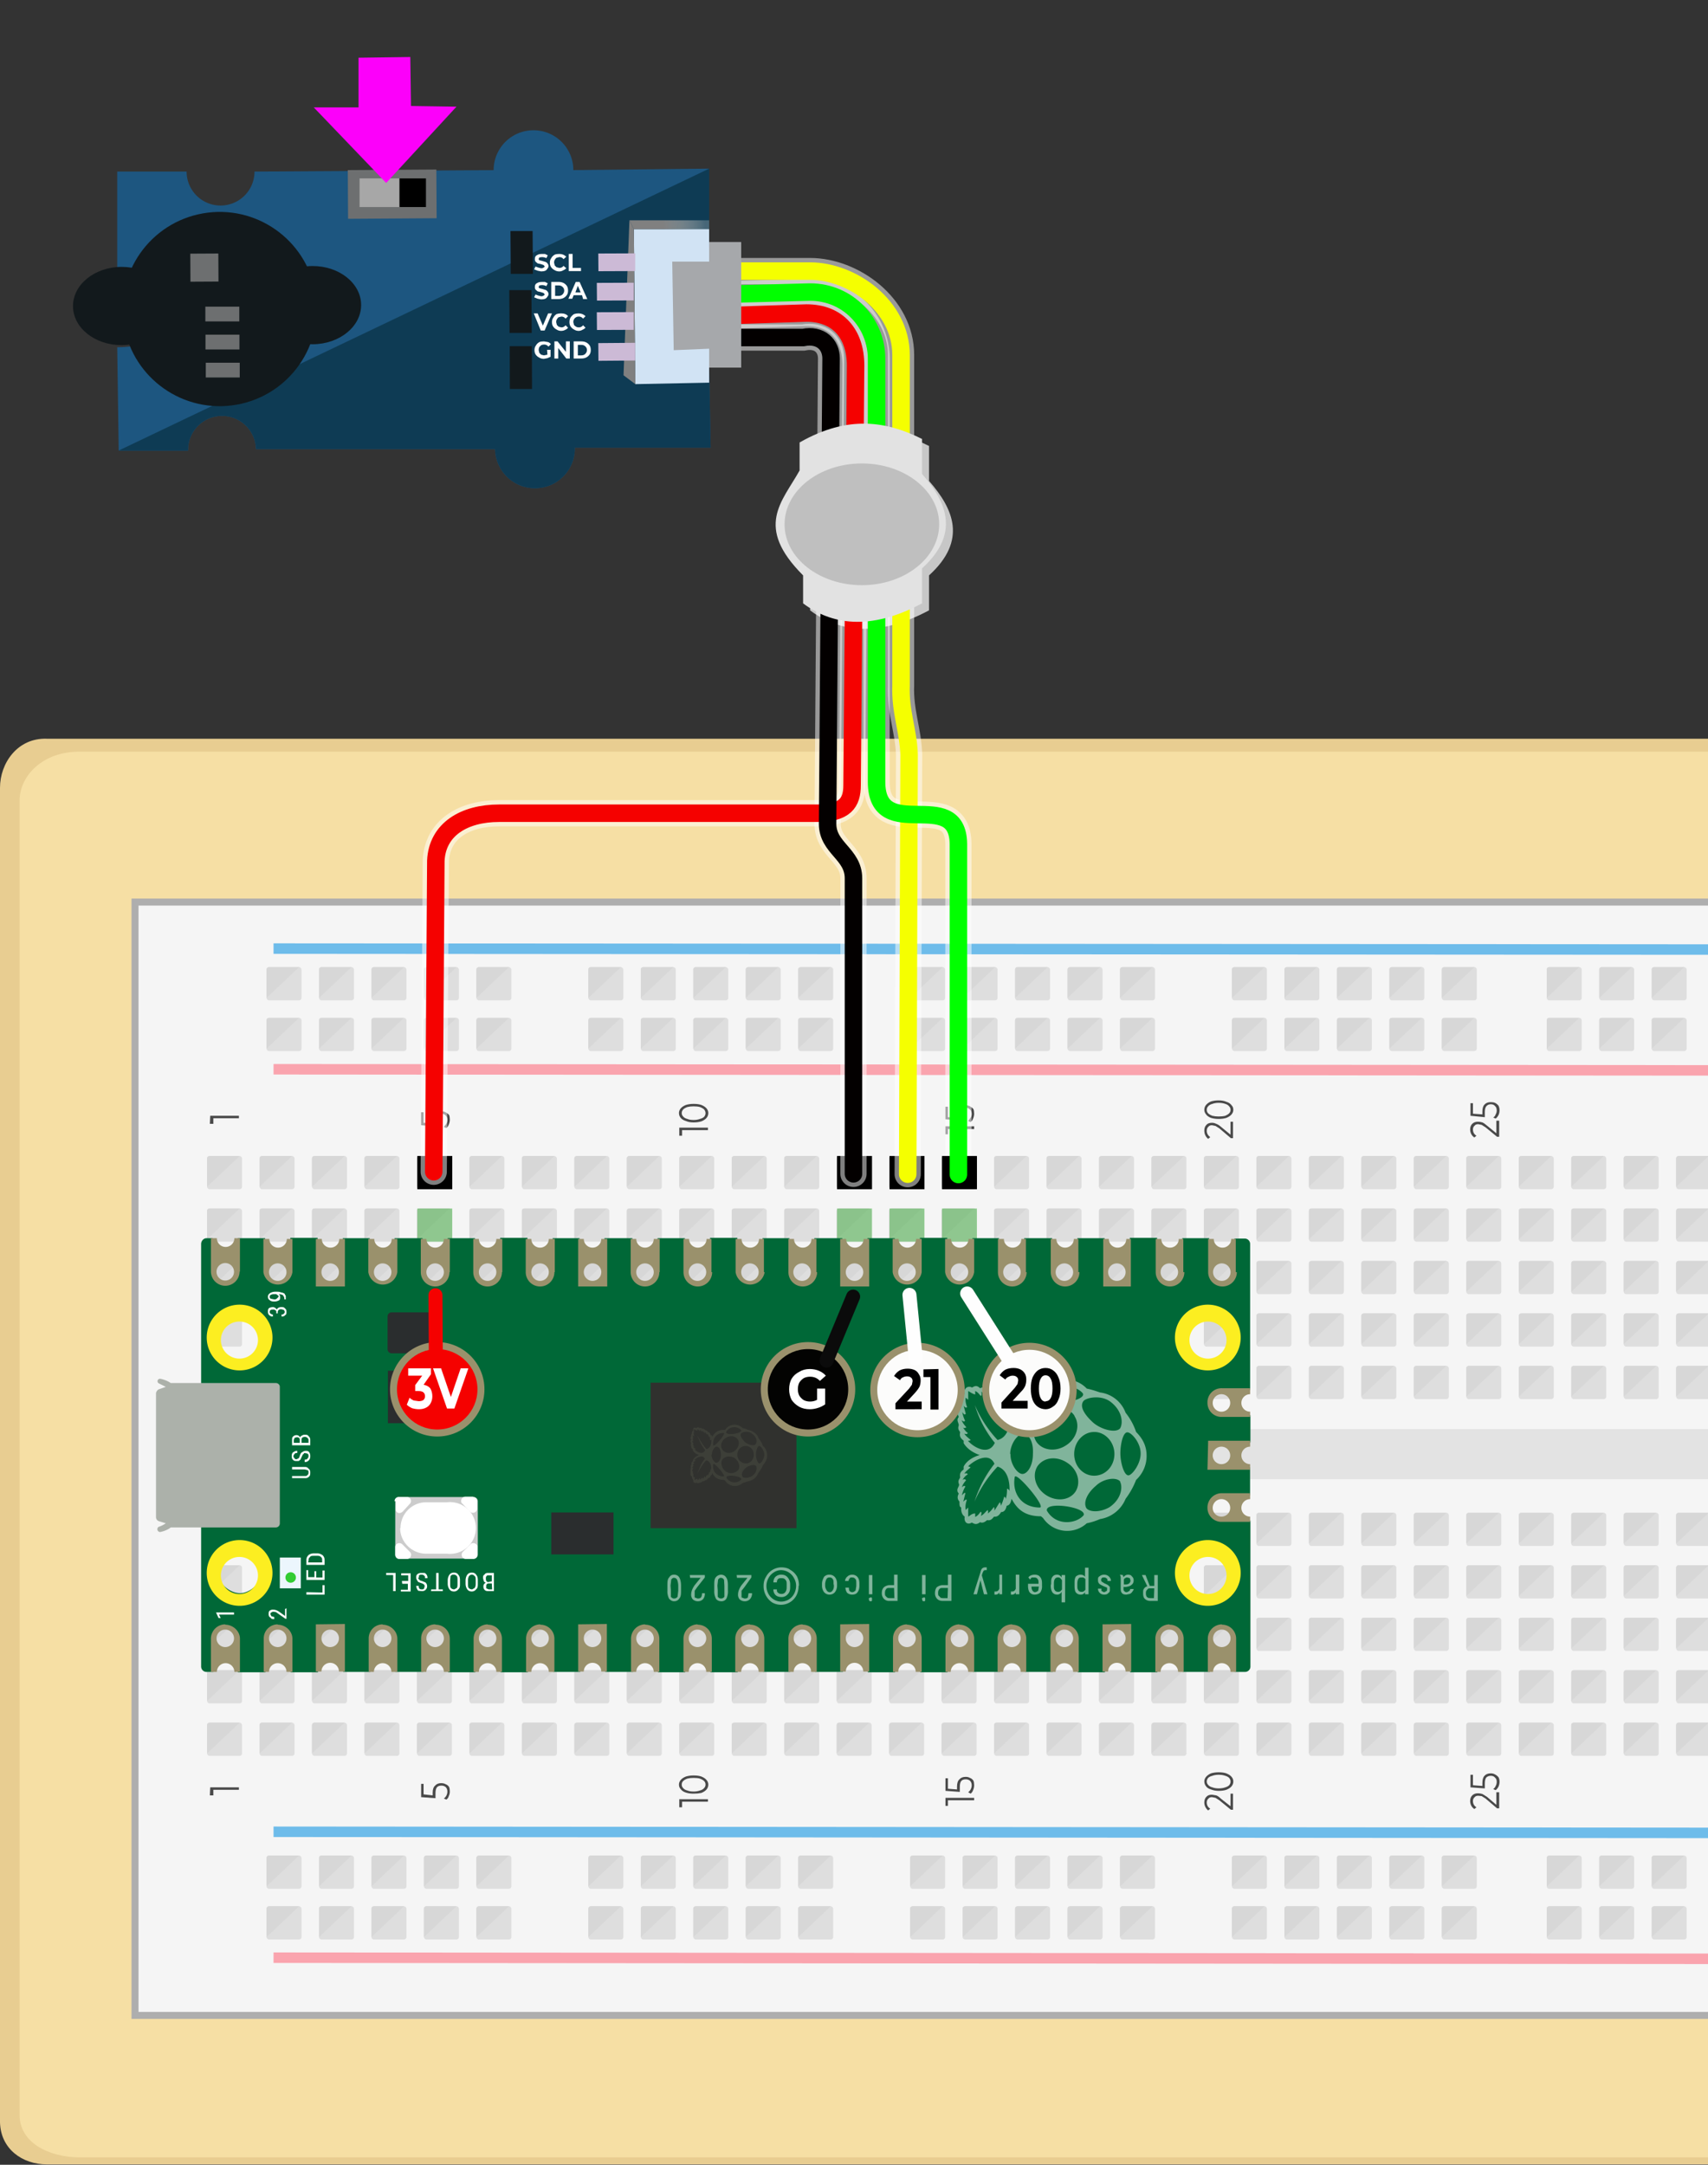 <svg xmlns="http://www.w3.org/2000/svg" xmlns:xlink="http://www.w3.org/1999/xlink" viewBox="0 0 488.3 618.9">
  <rect x="0" y="0" width="488.3" height="618.9" fill="#333333" stroke="none"/>
  <defs>
    <linearGradient id="a" x1="-104.4" x2="-85.4" y1="1629.7" y2="1629.7" gradientTransform="translate(259.2 -1229.1)" gradientUnits="userSpaceOnUse">
      <stop offset="0" stop-color="#333"/>
      <stop offset="1" stop-color="#3c3c3c"/>
    </linearGradient>
    <g id="b">
      <rect width="10" height="9.5" x="54.2" y="64.6" fill="#bbb" ry=".7"/>
      <path fill="#aaa" d="M54.9 64.6h8.6l-9.3 8.8v-8.2c0-.3.3-.6.7-.6z"/>
    </g>
  </defs>
  <path fill="#e8cd91" d="M0 606.8V225.2c0-7 5-14.3 13.4-14h532.3c6.3.1 11.6 6 11.5 14v381.6c0 7-5 12-11.5 12H13.4c-7 0-13.2-4.4-13.4-12z"/>
  <path fill="#f6dfa4" d="M5.6 605V228.9c0-7 6.5-14 17-14H708c8.2.3 15 6 15 14v376c-.2 6.8-6.5 12-15 11.9H22.7c-9-.1-17-4.3-17.1-12z"/>
  <path fill="none" d="M698 25.2l1-1.1-3.2-2.7-1 1zm79 0l1-1-3.2-2.8-1 1z"/>
  <path fill="#f5f5f5" stroke="#aeaeae" stroke-width="2" d="M38.6 576.2V257.9h984.8v318.3z"/>
  <path fill="#d3d3d3" d="M90 422.9v-14.3h881.7v14.3z" opacity=".5"/>
  <path fill="none" stroke="#1497e3" stroke-width="3" d="M982 271.8l-903.8-.6" opacity=".6"/>
  <path fill="none" stroke="#fe6e7f" stroke-width="3" d="M982 306.4l-903.8-.7" opacity=".6"/>
  <path fill="none" stroke="#1497e3" stroke-width="3" d="M982 524.4l-903.8-.7" opacity=".6"/>
  <path fill="none" stroke="#fe6e7f" stroke-width="3" d="M982 560.4l-903.8-.7" opacity=".6"/>
  <g opacity=".4">
    <use transform="translate(5 265.9)" xlink:href="#b"/>
    <use transform="translate(5 280.9)" xlink:href="#b"/>
    <use transform="translate(5 295.9)" xlink:href="#b"/>
    <use transform="translate(5 310.9)" xlink:href="#b"/>
    <use transform="translate(5 325.9)" xlink:href="#b"/>
    <use transform="translate(5 367.9)" xlink:href="#b"/>
    <use transform="translate(5 382.9)" xlink:href="#b"/>
    <use transform="translate(5 397.9)" xlink:href="#b"/>
    <use transform="translate(5 412.9)" xlink:href="#b"/>
    <use transform="translate(5 427.9)" xlink:href="#b"/>
    <use transform="translate(20 265.9)" xlink:href="#b"/>
    <use transform="translate(20 280.9)" xlink:href="#b"/>
    <use transform="translate(20 295.9)" xlink:href="#b"/>
    <use transform="translate(20 310.9)" xlink:href="#b"/>
    <use transform="translate(20 325.9)" xlink:href="#b"/>
    <use transform="translate(20 367.9)" xlink:href="#b"/>
    <use transform="translate(20 382.9)" xlink:href="#b"/>
    <use transform="translate(20 397.9)" xlink:href="#b"/>
    <use transform="translate(20 412.9)" xlink:href="#b"/>
    <use transform="translate(20 427.9)" xlink:href="#b"/>
    <use transform="translate(22 211.9)" xlink:href="#b"/>
    <use transform="translate(22 226.4)" xlink:href="#b"/>
    <use transform="translate(22 465.9)" xlink:href="#b"/>
    <use transform="translate(22 480.4)" xlink:href="#b"/>
    <use transform="translate(35 265.9)" xlink:href="#b"/>
    <use transform="translate(35 280.9)" xlink:href="#b"/>
    <use transform="translate(35 295.9)" xlink:href="#b"/>
    <use transform="translate(35 310.9)" xlink:href="#b"/>
    <use transform="translate(35 325.9)" xlink:href="#b"/>
    <use transform="translate(35 367.9)" xlink:href="#b"/>
    <use transform="translate(35 382.9)" xlink:href="#b"/>
    <use transform="translate(35 397.9)" xlink:href="#b"/>
    <use transform="translate(35 412.9)" xlink:href="#b"/>
    <use transform="translate(35 427.9)" xlink:href="#b"/>
    <use transform="translate(37 211.9)" xlink:href="#b"/>
    <use transform="translate(37 226.4)" xlink:href="#b"/>
    <use transform="translate(37 465.9)" xlink:href="#b"/>
    <use transform="translate(37 480.4)" xlink:href="#b"/>
    <use transform="translate(50 265.9)" xlink:href="#b"/>
    <use transform="translate(50 280.9)" xlink:href="#b"/>
    <use transform="translate(50 295.9)" xlink:href="#b"/>
    <use transform="translate(50 310.9)" xlink:href="#b"/>
    <use transform="translate(50 325.9)" xlink:href="#b"/>
    <use transform="translate(50 367.9)" xlink:href="#b"/>
    <use transform="translate(50 382.9)" xlink:href="#b"/>
    <use transform="translate(50 397.9)" xlink:href="#b"/>
    <use transform="translate(50 412.9)" xlink:href="#b"/>
    <use transform="translate(50 427.9)" xlink:href="#b"/>
    <use transform="translate(52 211.9)" xlink:href="#b"/>
    <use transform="translate(52 226.4)" xlink:href="#b"/>
    <use transform="translate(52 465.9)" xlink:href="#b"/>
    <use transform="translate(52 480.4)" xlink:href="#b"/>
    <use transform="translate(65 265.9)" xlink:href="#b"/>
    <use transform="translate(65 280.9)" xlink:href="#b"/>
    <use transform="translate(65 295.9)" xlink:href="#b"/>
    <use transform="translate(65 310.9)" xlink:href="#b"/>
    <use transform="translate(65 325.9)" xlink:href="#b"/>
    <use transform="translate(65 367.9)" xlink:href="#b"/>
    <use transform="translate(65 382.9)" xlink:href="#b"/>
    <use transform="translate(65 397.9)" xlink:href="#b"/>
    <use transform="translate(65 412.9)" xlink:href="#b"/>
    <use transform="translate(65 427.9)" xlink:href="#b"/>
    <use transform="translate(67 211.9)" xlink:href="#b"/>
    <use transform="translate(67 226.4)" xlink:href="#b"/>
    <use transform="translate(67 465.9)" xlink:href="#b"/>
    <use transform="translate(67 480.4)" xlink:href="#b"/>
    <use transform="translate(80 265.9)" xlink:href="#b"/>
    <use transform="translate(80 280.9)" xlink:href="#b"/>
    <use transform="translate(80 295.9)" xlink:href="#b"/>
    <use transform="translate(80 310.9)" xlink:href="#b"/>
    <use transform="translate(80 325.9)" xlink:href="#b"/>
    <use transform="translate(80 367.9)" xlink:href="#b"/>
    <use transform="translate(80 382.9)" xlink:href="#b"/>
    <use transform="translate(80 397.9)" xlink:href="#b"/>
    <use transform="translate(80 412.9)" xlink:href="#b"/>
    <use transform="translate(80 427.9)" xlink:href="#b"/>
    <use transform="translate(82 211.9)" xlink:href="#b"/>
    <use transform="translate(82 226.4)" xlink:href="#b"/>
    <use transform="translate(82 465.9)" xlink:href="#b"/>
    <use transform="translate(82 480.4)" xlink:href="#b"/>
    <use transform="translate(95 265.9)" xlink:href="#b"/>
    <use transform="translate(95 280.9)" xlink:href="#b"/>
    <use transform="translate(95 295.9)" xlink:href="#b"/>
    <use transform="translate(95 310.9)" xlink:href="#b"/>
    <use transform="translate(95 325.9)" xlink:href="#b"/>
    <use transform="translate(95 367.9)" xlink:href="#b"/>
    <use transform="translate(95 382.9)" xlink:href="#b"/>
    <use transform="translate(95 397.9)" xlink:href="#b"/>
    <use transform="translate(95 412.9)" xlink:href="#b"/>
    <use transform="translate(95 427.9)" xlink:href="#b"/>
    <use transform="translate(110 265.9)" xlink:href="#b"/>
    <use transform="translate(110 280.9)" xlink:href="#b"/>
    <use transform="translate(110 295.9)" xlink:href="#b"/>
    <use transform="translate(110 310.9)" xlink:href="#b"/>
    <use transform="translate(110 325.9)" xlink:href="#b"/>
    <use transform="translate(110 367.9)" xlink:href="#b"/>
    <use transform="translate(110 382.9)" xlink:href="#b"/>
    <use transform="translate(110 397.9)" xlink:href="#b"/>
    <use transform="translate(110 412.9)" xlink:href="#b"/>
    <use transform="translate(110 427.9)" xlink:href="#b"/>
    <use transform="translate(114 211.9)" xlink:href="#b"/>
    <use transform="translate(114 226.4)" xlink:href="#b"/>
    <use transform="translate(114 465.9)" xlink:href="#b"/>
    <use transform="translate(114 480.4)" xlink:href="#b"/>
    <use transform="translate(125 265.9)" xlink:href="#b"/>
    <use transform="translate(125 280.9)" xlink:href="#b"/>
    <use transform="translate(125 295.9)" xlink:href="#b"/>
    <use transform="translate(125 310.9)" xlink:href="#b"/>
    <use transform="translate(125 325.9)" xlink:href="#b"/>
    <use transform="translate(125 367.9)" xlink:href="#b"/>
    <use transform="translate(125 382.9)" xlink:href="#b"/>
    <use transform="translate(125 397.9)" xlink:href="#b"/>
    <use transform="translate(125 412.9)" xlink:href="#b"/>
    <use transform="translate(125 427.9)" xlink:href="#b"/>
    <use transform="translate(129 211.9)" xlink:href="#b"/>
    <use transform="translate(129 226.4)" xlink:href="#b"/>
    <use transform="translate(129 465.9)" xlink:href="#b"/>
    <use transform="translate(129 480.4)" xlink:href="#b"/>
    <use transform="translate(140 265.9)" xlink:href="#b"/>
    <use transform="translate(140 280.9)" xlink:href="#b"/>
    <use transform="translate(140 295.9)" xlink:href="#b"/>
    <use transform="translate(140 310.9)" xlink:href="#b"/>
    <use transform="translate(140 325.9)" xlink:href="#b"/>
    <use transform="translate(140 367.9)" xlink:href="#b"/>
    <use transform="translate(140 382.9)" xlink:href="#b"/>
    <use transform="translate(140 397.9)" xlink:href="#b"/>
    <use transform="translate(140 412.9)" xlink:href="#b"/>
    <use transform="translate(140 427.9)" xlink:href="#b"/>
    <use transform="translate(144 211.9)" xlink:href="#b"/>
    <use transform="translate(144 226.4)" xlink:href="#b"/>
    <use transform="translate(144 465.9)" xlink:href="#b"/>
    <use transform="translate(144 480.4)" xlink:href="#b"/>
    <use transform="translate(155 265.9)" xlink:href="#b"/>
    <use transform="translate(155 280.9)" xlink:href="#b"/>
    <use transform="translate(155 295.9)" xlink:href="#b"/>
    <use transform="translate(155 310.9)" xlink:href="#b"/>
    <use transform="translate(155 325.9)" xlink:href="#b"/>
    <use transform="translate(155 367.9)" xlink:href="#b"/>
    <use transform="translate(155 382.9)" xlink:href="#b"/>
    <use transform="translate(155 397.9)" xlink:href="#b"/>
    <use transform="translate(155 412.9)" xlink:href="#b"/>
    <use transform="translate(155 427.9)" xlink:href="#b"/>
    <use transform="translate(159 211.9)" xlink:href="#b"/>
    <use transform="translate(159 226.4)" xlink:href="#b"/>
    <use transform="translate(159 465.9)" xlink:href="#b"/>
    <use transform="translate(159 480.4)" xlink:href="#b"/>
    <use transform="translate(170 265.9)" xlink:href="#b"/>
    <use transform="translate(170 280.9)" xlink:href="#b"/>
    <use transform="translate(170 295.9)" xlink:href="#b"/>
    <use transform="translate(170 310.9)" xlink:href="#b"/>
    <use transform="translate(170 325.9)" xlink:href="#b"/>
    <use transform="translate(170 367.9)" xlink:href="#b"/>
    <use transform="translate(170 382.9)" xlink:href="#b"/>
    <use transform="translate(170 397.9)" xlink:href="#b"/>
    <use transform="translate(170 412.9)" xlink:href="#b"/>
    <use transform="translate(170 427.9)" xlink:href="#b"/>
    <use transform="translate(174 211.9)" xlink:href="#b"/>
    <use transform="translate(174 226.4)" xlink:href="#b"/>
    <use transform="translate(174 465.9)" xlink:href="#b"/>
    <use transform="translate(174 480.4)" xlink:href="#b"/>
    <use transform="translate(185 265.9)" xlink:href="#b"/>
    <use transform="translate(185 280.9)" xlink:href="#b"/>
    <use transform="translate(185 295.9)" xlink:href="#b"/>
    <use transform="translate(185 310.9)" xlink:href="#b"/>
    <use transform="translate(185 325.9)" xlink:href="#b"/>
    <use transform="translate(185 367.9)" xlink:href="#b"/>
    <use transform="translate(185 382.9)" xlink:href="#b"/>
    <use transform="translate(185 397.9)" xlink:href="#b"/>
    <use transform="translate(185 412.9)" xlink:href="#b"/>
    <use transform="translate(185 427.9)" xlink:href="#b"/>
    <use transform="translate(200 265.9)" xlink:href="#b"/>
    <use transform="translate(200 280.9)" xlink:href="#b"/>
    <use transform="translate(200 295.9)" xlink:href="#b"/>
    <use transform="translate(200 310.9)" xlink:href="#b"/>
    <use transform="translate(200 325.9)" xlink:href="#b"/>
    <use transform="translate(200 367.9)" xlink:href="#b"/>
    <use transform="translate(200 382.9)" xlink:href="#b"/>
    <use transform="translate(200 397.9)" xlink:href="#b"/>
    <use transform="translate(200 412.9)" xlink:href="#b"/>
    <use transform="translate(200 427.9)" xlink:href="#b"/>
    <use transform="translate(206 211.9)" xlink:href="#b"/>
    <use transform="translate(206 226.4)" xlink:href="#b"/>
    <use transform="translate(206 465.9)" xlink:href="#b"/>
    <use transform="translate(206 480.4)" xlink:href="#b"/>
    <use transform="translate(215 265.9)" xlink:href="#b"/>
    <use transform="translate(215 280.9)" xlink:href="#b"/>
    <use transform="translate(215 295.9)" xlink:href="#b"/>
    <use transform="translate(215 310.9)" xlink:href="#b"/>
    <use transform="translate(215 325.9)" xlink:href="#b"/>
    <use transform="translate(215 367.9)" xlink:href="#b"/>
    <use transform="translate(215 382.9)" xlink:href="#b"/>
    <use transform="translate(215 397.9)" xlink:href="#b"/>
    <use transform="translate(215 412.9)" xlink:href="#b"/>
    <use transform="translate(215 427.9)" xlink:href="#b"/>
    <use transform="translate(221 211.9)" xlink:href="#b"/>
    <use transform="translate(221 226.4)" xlink:href="#b"/>
    <use transform="translate(221 465.9)" xlink:href="#b"/>
    <use transform="translate(221 480.4)" xlink:href="#b"/>
    <use transform="translate(230 265.9)" xlink:href="#b"/>
    <use transform="translate(230 280.9)" xlink:href="#b"/>
    <use transform="translate(230 295.9)" xlink:href="#b"/>
    <use transform="translate(230 310.9)" xlink:href="#b"/>
    <use transform="translate(230 325.9)" xlink:href="#b"/>
    <use transform="translate(230 367.9)" xlink:href="#b"/>
    <use transform="translate(230 382.9)" xlink:href="#b"/>
    <use transform="translate(230 397.9)" xlink:href="#b"/>
    <use transform="translate(230 412.9)" xlink:href="#b"/>
    <use transform="translate(230 427.9)" xlink:href="#b"/>
    <use transform="translate(236 211.9)" xlink:href="#b"/>
    <use transform="translate(236 226.4)" xlink:href="#b"/>
    <use transform="translate(236 465.9)" xlink:href="#b"/>
    <use transform="translate(236 480.4)" xlink:href="#b"/>
    <use transform="translate(245 265.9)" xlink:href="#b"/>
    <use transform="translate(245 280.9)" xlink:href="#b"/>
    <use transform="translate(245 295.9)" xlink:href="#b"/>
    <use transform="translate(245 310.9)" xlink:href="#b"/>
    <use transform="translate(245 325.9)" xlink:href="#b"/>
    <use transform="translate(245 367.9)" xlink:href="#b"/>
    <use transform="translate(245 382.9)" xlink:href="#b"/>
    <use transform="translate(245 397.9)" xlink:href="#b"/>
    <use transform="translate(245 412.9)" xlink:href="#b"/>
    <use transform="translate(245 427.9)" xlink:href="#b"/>
    <use transform="translate(251 211.9)" xlink:href="#b"/>
    <use transform="translate(251 226.4)" xlink:href="#b"/>
    <use transform="translate(251 465.9)" xlink:href="#b"/>
    <use transform="translate(251 480.4)" xlink:href="#b"/>
    <use transform="translate(260 265.9)" xlink:href="#b"/>
    <use transform="translate(260 280.9)" xlink:href="#b"/>
    <use transform="translate(260 295.9)" xlink:href="#b"/>
    <use transform="translate(260 310.9)" xlink:href="#b"/>
    <use transform="translate(260 325.9)" xlink:href="#b"/>
    <use transform="translate(260 367.9)" xlink:href="#b"/>
    <use transform="translate(260 382.9)" xlink:href="#b"/>
    <use transform="translate(260 397.9)" xlink:href="#b"/>
    <use transform="translate(260 412.9)" xlink:href="#b"/>
    <use transform="translate(260 427.9)" xlink:href="#b"/>
    <use transform="translate(266 211.9)" xlink:href="#b"/>
    <use transform="translate(266 226.4)" xlink:href="#b"/>
    <use transform="translate(266 465.9)" xlink:href="#b"/>
    <use transform="translate(266 480.4)" xlink:href="#b"/>
    <use transform="translate(275 265.9)" xlink:href="#b"/>
    <use transform="translate(275 280.9)" xlink:href="#b"/>
    <use transform="translate(275 295.9)" xlink:href="#b"/>
    <use transform="translate(275 310.9)" xlink:href="#b"/>
    <use transform="translate(275 325.9)" xlink:href="#b"/>
    <use transform="translate(275 367.9)" xlink:href="#b"/>
    <use transform="translate(275 382.9)" xlink:href="#b"/>
    <use transform="translate(275 397.9)" xlink:href="#b"/>
    <use transform="translate(275 412.9)" xlink:href="#b"/>
    <use transform="translate(275 427.9)" xlink:href="#b"/>
    <use transform="translate(290 265.9)" xlink:href="#b"/>
    <use transform="translate(290 280.9)" xlink:href="#b"/>
    <use transform="translate(290 295.9)" xlink:href="#b"/>
    <use transform="translate(290 310.9)" xlink:href="#b"/>
    <use transform="translate(290 325.9)" xlink:href="#b"/>
    <use transform="translate(290 367.9)" xlink:href="#b"/>
    <use transform="translate(290 382.9)" xlink:href="#b"/>
    <use transform="translate(290 397.9)" xlink:href="#b"/>
    <use transform="translate(290 412.9)" xlink:href="#b"/>
    <use transform="translate(290 427.9)" xlink:href="#b"/>
    <use transform="translate(298 211.9)" xlink:href="#b"/>
    <use transform="translate(298 226.4)" xlink:href="#b"/>
    <use transform="translate(298 465.9)" xlink:href="#b"/>
    <use transform="translate(298 480.4)" xlink:href="#b"/>
    <use transform="translate(305 265.9)" xlink:href="#b"/>
    <use transform="translate(305 280.9)" xlink:href="#b"/>
    <use transform="translate(305 295.9)" xlink:href="#b"/>
    <use transform="translate(305 310.9)" xlink:href="#b"/>
    <use transform="translate(305 325.9)" xlink:href="#b"/>
    <use transform="translate(305 367.9)" xlink:href="#b"/>
    <use transform="translate(305 382.9)" xlink:href="#b"/>
    <use transform="translate(305 397.9)" xlink:href="#b"/>
    <use transform="translate(305 412.9)" xlink:href="#b"/>
    <use transform="translate(305 427.9)" xlink:href="#b"/>
    <use transform="translate(313 211.9)" xlink:href="#b"/>
    <use transform="translate(313 226.4)" xlink:href="#b"/>
    <use transform="translate(313 465.9)" xlink:href="#b"/>
    <use transform="translate(313 480.4)" xlink:href="#b"/>
    <use transform="translate(320 265.9)" xlink:href="#b"/>
    <use transform="translate(320 280.9)" xlink:href="#b"/>
    <use transform="translate(320 295.9)" xlink:href="#b"/>
    <use transform="translate(320 310.9)" xlink:href="#b"/>
    <use transform="translate(320 325.9)" xlink:href="#b"/>
    <use transform="translate(320 367.9)" xlink:href="#b"/>
    <use transform="translate(320 382.9)" xlink:href="#b"/>
    <use transform="translate(320 397.9)" xlink:href="#b"/>
    <use transform="translate(320 412.9)" xlink:href="#b"/>
    <use transform="translate(320 427.9)" xlink:href="#b"/>
    <use transform="translate(328 211.9)" xlink:href="#b"/>
    <use transform="translate(328 226.4)" xlink:href="#b"/>
    <use transform="translate(328 465.9)" xlink:href="#b"/>
    <use transform="translate(328 480.4)" xlink:href="#b"/>
    <use transform="translate(335 265.9)" xlink:href="#b"/>
    <use transform="translate(335 280.9)" xlink:href="#b"/>
    <use transform="translate(335 295.9)" xlink:href="#b"/>
    <use transform="translate(335 310.9)" xlink:href="#b"/>
    <use transform="translate(335 325.9)" xlink:href="#b"/>
    <use transform="translate(335 367.9)" xlink:href="#b"/>
    <use transform="translate(335 382.9)" xlink:href="#b"/>
    <use transform="translate(335 397.9)" xlink:href="#b"/>
    <use transform="translate(335 412.9)" xlink:href="#b"/>
    <use transform="translate(335 427.9)" xlink:href="#b"/>
    <use transform="translate(343 211.9)" xlink:href="#b"/>
    <use transform="translate(343 226.4)" xlink:href="#b"/>
    <use transform="translate(343 465.9)" xlink:href="#b"/>
    <use transform="translate(343 480.4)" xlink:href="#b"/>
    <use transform="translate(350 265.9)" xlink:href="#b"/>
    <use transform="translate(350 280.9)" xlink:href="#b"/>
    <use transform="translate(350 295.9)" xlink:href="#b"/>
    <use transform="translate(350 310.9)" xlink:href="#b"/>
    <use transform="translate(350 325.9)" xlink:href="#b"/>
    <use transform="translate(350 367.9)" xlink:href="#b"/>
    <use transform="translate(350 382.9)" xlink:href="#b"/>
    <use transform="translate(350 397.9)" xlink:href="#b"/>
    <use transform="translate(350 412.9)" xlink:href="#b"/>
    <use transform="translate(350 427.9)" xlink:href="#b"/>
    <use transform="translate(358 211.9)" xlink:href="#b"/>
    <use transform="translate(358 226.4)" xlink:href="#b"/>
    <use transform="translate(358 465.9)" xlink:href="#b"/>
    <use transform="translate(358 480.4)" xlink:href="#b"/>
    <use transform="translate(365 265.9)" xlink:href="#b"/>
    <use transform="translate(365 280.9)" xlink:href="#b"/>
    <use transform="translate(365 295.9)" xlink:href="#b"/>
    <use transform="translate(365 310.9)" xlink:href="#b"/>
    <use transform="translate(365 325.9)" xlink:href="#b"/>
    <use transform="translate(365 367.9)" xlink:href="#b"/>
    <use transform="translate(365 382.9)" xlink:href="#b"/>
    <use transform="translate(365 397.9)" xlink:href="#b"/>
    <use transform="translate(365 412.9)" xlink:href="#b"/>
    <use transform="translate(365 427.9)" xlink:href="#b"/>
    <use transform="translate(380 265.9)" xlink:href="#b"/>
    <use transform="translate(380 280.9)" xlink:href="#b"/>
    <use transform="translate(380 295.9)" xlink:href="#b"/>
    <use transform="translate(380 310.9)" xlink:href="#b"/>
    <use transform="translate(380 325.9)" xlink:href="#b"/>
    <use transform="translate(380 367.9)" xlink:href="#b"/>
    <use transform="translate(380 382.9)" xlink:href="#b"/>
    <use transform="translate(380 397.9)" xlink:href="#b"/>
    <use transform="translate(380 412.9)" xlink:href="#b"/>
    <use transform="translate(380 427.9)" xlink:href="#b"/>
    <use transform="translate(388 211.9)" xlink:href="#b"/>
    <use transform="translate(388 226.4)" xlink:href="#b"/>
    <use transform="translate(388 465.9)" xlink:href="#b"/>
    <use transform="translate(388 480.4)" xlink:href="#b"/>
    <use transform="translate(395 265.9)" xlink:href="#b"/>
    <use transform="translate(395 280.9)" xlink:href="#b"/>
    <use transform="translate(395 295.9)" xlink:href="#b"/>
    <use transform="translate(395 310.9)" xlink:href="#b"/>
    <use transform="translate(395 325.9)" xlink:href="#b"/>
    <use transform="translate(395 367.9)" xlink:href="#b"/>
    <use transform="translate(395 382.9)" xlink:href="#b"/>
    <use transform="translate(395 397.9)" xlink:href="#b"/>
    <use transform="translate(395 412.9)" xlink:href="#b"/>
    <use transform="translate(395 427.9)" xlink:href="#b"/>
    <use transform="translate(403 211.9)" xlink:href="#b"/>
    <use transform="translate(403 226.4)" xlink:href="#b"/>
    <use transform="translate(403 465.9)" xlink:href="#b"/>
    <use transform="translate(403 480.4)" xlink:href="#b"/>
    <use transform="translate(410 265.9)" xlink:href="#b"/>
    <use transform="translate(410 280.9)" xlink:href="#b"/>
    <use transform="translate(410 295.9)" xlink:href="#b"/>
    <use transform="translate(410 310.9)" xlink:href="#b"/>
    <use transform="translate(410 325.9)" xlink:href="#b"/>
    <use transform="translate(410 367.9)" xlink:href="#b"/>
    <use transform="translate(410 382.9)" xlink:href="#b"/>
    <use transform="translate(410 397.9)" xlink:href="#b"/>
    <use transform="translate(410 412.9)" xlink:href="#b"/>
    <use transform="translate(410 427.9)" xlink:href="#b"/>
    <use transform="translate(418 211.9)" xlink:href="#b"/>
    <use transform="translate(418 226.4)" xlink:href="#b"/>
    <use transform="translate(418 465.9)" xlink:href="#b"/>
    <use transform="translate(418 480.4)" xlink:href="#b"/>
    <use transform="translate(425 265.9)" xlink:href="#b"/>
    <use transform="translate(425 280.9)" xlink:href="#b"/>
    <use transform="translate(425 295.9)" xlink:href="#b"/>
    <use transform="translate(425 310.9)" xlink:href="#b"/>
    <use transform="translate(425 325.9)" xlink:href="#b"/>
    <use transform="translate(425 367.9)" xlink:href="#b"/>
    <use transform="translate(425 382.9)" xlink:href="#b"/>
    <use transform="translate(425 397.9)" xlink:href="#b"/>
    <use transform="translate(425 412.9)" xlink:href="#b"/>
    <use transform="translate(425 427.9)" xlink:href="#b"/>
    <path fill="none" d="M381.9 365.8v1.5h-4.5v-1.5zm14.7 0v1.5H392v-1.5z"/>
  </g>
  <path d="M239.3 330.5h10v9.5h-10z"/>
  <path fill="#40b040" fill-opacity=".5" d="M269.3 345.5h10v9.5h-10zM254.3 345.5h10v9.5h-10zM119.3 345.5h10v9.5h-10z"/>
  <g stroke-width="1.6" opacity=".7">
      <path aria-label="1" d="M60.1 319h8.2v.7H61v1.6H60z" />
      <path aria-label="5" d="M123.7 320.5q0-1.5.7-2.1.6-.7 1.7-.7.8 0 1.3.3.6.3 1 .8.2.5.2 1.3 0 .7-.3 1.4-.2.6-.7 1l-.7-.3.7-.9q.3-.5.3-1.2 0-.8-.5-1.2-.5-.5-1.2-.5-.9 0-1.3.5t-.4 1.7v1.4l-4.1-.3V318h.7v3l2.6.2z" />
      <path aria-label="10"  d="M194.2 322.4h8.2v.7H195v1.6h-.8zM202.5 318.2q0 .8-.5 1.4-.5.6-1.5 1-1 .3-2.2.3-1.3 0-2.2-.4-1-.3-1.5-.9-.5-.6-.5-1.4 0-.7.5-1.3.5-.6 1.5-1 1-.3 2.2-.3 1.3 0 2.2.3 1 .4 1.5 1t.5 1.3zm-.8 0q0-.5-.4-1-.4-.4-1.2-.7-.7-.2-1.8-.2-1 0-1.8.2-.8.3-1.2.7-.4.5-.4 1 0 .6.4 1 .4.5 1.2.7.7.3 1.8.3 1 0 1.8-.3.8-.2 1.2-.6.4-.5.4-1z"/>
      <path aria-label="15"  d="M270.3 322h8.2v.8H271v1.5h-.7zM273.6 318.8q0-1.5.7-2.1.6-.7 1.8-.7.7 0 1.2.3.6.3 1 .8.2.5.2 1.3 0 .7-.3 1.4-.2.6-.7 1l-.7-.3.7-1q.3-.4.3-1 0-.9-.5-1.3-.5-.5-1.2-.5-.9 0-1.3.5t-.4 1.7v1.4l-4.1-.3v-3.6h.7v3l2.6.2z"/>
      <path aria-label="20"  d="M351.8 320.7h.7v4.7h-.6l-3.3-2.8-1.1-.7-1-.2q-.7 0-1 .4-.5.4-.5 1.2 0 1.1 1 1.8l-.6.5q-.5-.4-.8-1-.3-.6-.3-1.4 0-1 .6-1.6.5-.6 1.6-.6.6 0 1.2.3.6.2 1.3.8l2.8 2.3zM352.6 317.3q0 .7-.5 1.3-.5.6-1.5 1-.9.3-2.2.3-1.2 0-2.2-.3-1-.4-1.4-1-.5-.6-.5-1.3 0-.8.5-1.4.5-.6 1.4-1 1-.3 2.2-.3 1.3 0 2.2.4 1 .3 1.5 1 .5.5.5 1.3zm-.8 0q0-.6-.4-1-.4-.5-1.1-.7-.8-.3-1.9-.3-1 0-1.8.3-.8.2-1.2.7-.4.4-.4 1t.4 1q.4.4 1.2.7.8.2 1.8.2 1.1 0 1.9-.2.7-.3 1.1-.7.4-.4.4-1z"/>
      <path aria-label="25"  d="M427.8 320.4h.8v4.6h-.6l-3.3-2.7-1.1-.7-1-.2q-.7 0-1 .4-.5.4-.5 1.1 0 1.2 1 1.8l-.6.5q-.6-.4-.9-1-.3-.6-.3-1.3 0-1 .6-1.6.6-.6 1.6-.6.7 0 1.3.2.5.2 1.3.9l2.7 2.2zM423.8 317.8q0-1.4.6-2 .6-.7 1.8-.7.7 0 1.2.2.6.3 1 .8.3.6.3 1.3 0 .8-.3 1.4-.3.6-.8 1l-.7-.3q.5-.3.7-.9.3-.5.3-1.1 0-.9-.5-1.3-.4-.5-1.2-.5-.8 0-1.3.6-.4.5-.4 1.6v1.5l-4.1-.4v-3.6h.7v3l2.7.2z"/>
      <path aria-label="1" d="M60.1 511h8.2v.7H61v1.6H60z"/>
      <path aria-label="5" d="M123.7 512.5q0-1.4.7-2 .6-.7 1.7-.7.8 0 1.3.3.6.2 1 .8.2.5.2 1.3 0 .7-.3 1.3-.2.7-.7 1l-.7-.3q.4-.3.7-.8.3-.6.3-1.2 0-.8-.5-1.3-.5-.4-1.2-.4-.9 0-1.3.5t-.4 1.7v1.4l-4.1-.3V510h.7v3l2.6.3z"/>
      <path aria-label="10"  d="M194.2 514.4h8.2v.7H195v1.6h-.8zM202.5 510.2q0 .8-.5 1.4-.5.6-1.5 1-1 .2-2.2.2-1.3 0-2.2-.3-1-.3-1.5-1-.5-.5-.5-1.3 0-.7.5-1.3.5-.6 1.5-1 1-.3 2.2-.3 1.3 0 2.2.3 1 .4 1.5 1t.5 1.3zm-.8 0q0-.6-.4-1t-1.2-.7q-.7-.2-1.8-.2-1 0-1.8.2-.8.3-1.2.7-.4.4-.4 1t.4 1q.4.5 1.2.7.7.3 1.8.3 1 0 1.8-.3.8-.2 1.2-.7.4-.4.4-1z"/>
      <path aria-label="15"  d="M270.3 514h8.2v.7H271v1.6h-.7zM273.6 510.8q0-1.5.7-2.1.6-.7 1.8-.7.7 0 1.2.3.6.2 1 .8.2.5.2 1.3 0 .7-.3 1.4-.2.6-.7 1l-.7-.4q.4-.3.7-.8.3-.6.3-1.2 0-.8-.5-1.3-.5-.4-1.2-.4-.9 0-1.3.5t-.4 1.7v1.4l-4.1-.3v-3.6h.7v3l2.6.2z"/>
      <path aria-label="20"  d="M351.8 512.8h.7v4.6h-.6l-3.3-2.7-1.1-.7-1-.2q-.7 0-1 .4-.5.4-.5 1.1 0 1.2 1 1.8l-.6.5q-.5-.4-.8-1-.3-.6-.3-1.3 0-1 .6-1.6.5-.6 1.6-.6l1.2.2q.6.2 1.3.9l2.8 2.2zM352.6 509.3q0 .8-.5 1.4-.5.6-1.5 1-.9.3-2.2.3-1.2 0-2.2-.4-1-.3-1.4-.9-.5-.6-.5-1.4 0-.7.5-1.3.5-.6 1.4-1 1-.3 2.2-.3 1.3 0 2.2.3 1 .4 1.5 1t.5 1.3zm-.8 0q0-.5-.4-1-.4-.4-1.1-.6-.8-.3-1.9-.3-1 0-1.8.3-.8.2-1.2.6-.4.5-.4 1 0 .6.4 1 .4.5 1.2.7.8.3 1.8.3 1.1 0 1.9-.3.7-.2 1.1-.6.4-.5.4-1z"/>
      <path aria-label="25"  d="M427.8 512.4h.8v4.6h-.6l-3.3-2.8-1.1-.7-1-.1q-.7 0-1 .4-.5.4-.5 1.1 0 1.2 1 1.8l-.6.5q-.6-.4-.9-1-.3-.6-.3-1.3 0-1 .6-1.6.6-.6 1.6-.6.7 0 1.3.2l1.3.8 2.7 2.3zM423.8 509.8q0-1.5.6-2.1.6-.7 1.8-.7.7 0 1.2.3.6.3 1 .8.3.5.3 1.3 0 .7-.3 1.4-.3.6-.8 1l-.7-.3q.5-.4.7-.9.3-.5.3-1.2 0-.8-.5-1.2-.4-.5-1.2-.5-.8 0-1.3.5-.4.5-.4 1.7v1.4l-4.1-.3v-3.6h.7v3l2.7.2z"/>
    </g>
  <path d="M254.3 330.5h10v9.5h-10z"/>
  <path fill="#40b040" fill-opacity=".5" d="M239.3 345.5h10v9.5h-10z"/>
  <path fill="#006837" d="M59 354c-.8 0-1.5.8-1.5 1.6v120.9c0 .8.7 1.5 1.5 1.5h2v-9.1c0-2.3 1.4-4.1 3.4-4.1s3.6 1.8 3.6 4v9.3h7.9v-9c0-2.3 1.6-4 3.6-4s3.6 1.7 3.6 4v9h7.8v-8.7c0-2.3 1.6-4.1 3.6-4.1s3.6 1.8 3.6 4v8.7h7.8v-9.2c0-2.3 1.5-4 3.5-4s3.6 1.7 3.6 4v9.2h8v-9.1c0-2.3 1.5-4.1 3.5-4.1s3.6 1.8 3.6 4v9.3h7.8v-9c0-2.3 1.6-4 3.6-4s3.6 1.7 3.6 4v9h7.8v-8.7c0-2.3 1.6-4.1 3.6-4.1s3.6 1.8 3.6 4v8.7h7.8v-9.2c0-2.3 1.5-4 3.5-4s3.6 1.7 3.6 4v9.2h8v-9.1c0-2.3 1.5-4.1 3.5-4.1s3.6 1.8 3.6 4v9.3h7.8v-9c0-2.3 1.6-4 3.6-4s3.6 1.7 3.6 4v9h7.8v-8.7c0-2.3 1.6-4.1 3.6-4.1s3.6 1.8 3.6 4v8.7h7.8v-9.2c0-2.3 1.5-4 3.5-4s3.6 1.7 3.6 4v9.2h8v-9.1c0-2.3 1.5-4.1 3.5-4.1s3.6 1.8 3.6 4v9.3h7.8v-9c0-2.3 1.6-4 3.6-4s3.6 1.7 3.6 4v9h7.8v-8.7c0-2.3 1.6-4.1 3.6-4.1s3.6 1.8 3.6 4v8.7h7.8v-9.2c0-2.3 1.5-4 3.5-4s3.6 1.7 3.6 4v9.2h8v-9.1c0-2.3 1.5-4.1 3.5-4.1s3.6 1.8 3.6 4v9.3h7.8v-9c0-2.3 1.6-4 3.6-4s3.6 1.7 3.6 4v9h7.8v-8.7c0-2.3 1.6-4.1 3.6-4.1s3.6 1.8 3.6 4v8.7h7.8v-9.2c0-2.3 1.5-4 3.5-4s3.6 1.7 3.6 4v9.2h3c.8 0 1.5-.7 1.5-1.5v-41.8h-7.6c-2.2 0-4-1.6-4-3.6s1.8-3.6 4-3.6h7.5v-8h-7.5c-2.2 0-4-1.5-4-3.5s1.8-3.6 4-3.6h7.6v-7.8H350c-2.3 0-4-1.6-4-3.6s1.7-3.6 4-3.6h7.4v-41.8c0-.8-.7-1.5-1.5-1.5h-3v8.3c0 2.3-1.6 4-3.6 4s-3.6-1.7-3.6-4V354H338v8.9c0 2.3-1.6 4-3.6 4s-3.6-1.7-3.6-4v-9H323v8.7c0 2.2-1.6 4-3.6 4s-3.6-1.8-3.6-4V354H308v8.4c0 2.3-1.6 4-3.6 4s-3.6-1.7-3.6-4V354h-8v8.3c0 2.3-1.6 4-3.6 4s-3.6-1.7-3.6-4V354H278v8.9c0 2.3-1.6 4-3.6 4s-3.6-1.7-3.6-4v-9H263v8.7c0 2.2-1.6 4-3.6 4s-3.6-1.8-3.6-4V354H248v8.4c0 2.3-1.6 4-3.6 4s-3.6-1.7-3.6-4V354h-8v8.3c0 2.3-1.5 4-3.5 4s-3.6-1.7-3.6-4V354H218v8.9c0 2.3-1.6 4-3.6 4s-3.6-1.7-3.6-4v-9H203v8.7c0 2.2-1.6 4-3.6 4s-3.6-1.8-3.6-4V354H188v8.4c0 2.3-1.6 4-3.6 4s-3.6-1.7-3.6-4V354h-8v8.3c0 2.3-1.5 4-3.5 4s-3.6-1.7-3.6-4V354H158v8.9c0 2.3-1.6 4-3.6 4s-3.6-1.7-3.6-4v-9H143v8.7c0 2.2-1.6 4-3.6 4s-3.6-1.8-3.6-4V354H128v8.4c0 2.3-1.6 4-3.6 4s-3.6-1.7-3.6-4V354h-8v8.3c0 2.3-1.5 4-3.5 4s-3.6-1.7-3.6-4V354H98v8.9c0 2.3-1.6 4-3.6 4s-3.6-1.7-3.6-4v-9H83v8.7c0 2.2-1.6 4-3.6 4s-3.6-1.8-3.6-4V354H68v8.4c0 2.3-1.6 4-3.6 4s-3.6-1.7-3.6-4V354zm9.5 22.5c3 0 6.2 3.3 6.2 6.3s-3.2 6-6 6c-3 0-6.4-3.2-6.4-6.2s3.3-6.1 6.2-6.1zm276.8-.7c3 0 6.7 3.8 6.7 6.8s-4 6.3-7 6.3-6.4-3.2-6.4-6.2 3.8-7 6.7-7zM68.6 443.6c3 0 6.2 3 6.2 5.9 0 3-3.3 6-6.2 6-3 0-6.4-3-6.4-6s3.5-6 6.4-6zm277-.2c2.8 0 6.2 4 6.2 6.9 0 3-3.5 6-6.4 6-3 0-6.4-4-6.4-7s3.6-6 6.5-6z"/>
  <path fill="#9a916c" d="M79.4 464.4a4 4 0 00-4 4v9.6h1.5a2.5 2.5 0 015 0h1.7v-9.5c0-2.2-2-4-4.2-4zm2.5 4a2.5 2.5 0 11-5 0 2.5 2.5 0 015 0zm8.4-4v13.5h1.6a2.5 2.5 0 015 0h1.7v-13.6zm6.6 4a2.5 2.5 0 11-5 0 2.5 2.5 0 015 0zm12.5-4a4 4 0 00-4 4v9.6h1.5a2.5 2.5 0 015 0h1.7v-9.5c0-2.2-2-4-4.2-4zm2.5 4a2.5 2.5 0 11-5 0 2.5 2.5 0 015 0zm12.5-4a4 4 0 00-4 4v9.6h1.5a2.5 2.5 0 015 0h1.7v-9.5a4 4 0 00-4-4zm2.5 4a2.5 2.5 0 11-5 0 2.5 2.5 0 015 0zm12.5-4a4.1 4.1 0 00-4 4v9.6h1.5a2.5 2.5 0 015 0h1.6v-9.5a4 4 0 00-4-4zm2.5 4a2.5 2.5 0 11-5 0 2.5 2.5 0 015 0zm12.5-4a4.1 4.1 0 00-4 4v9.6h1.5a2.5 2.5 0 015 0h1.6v-9.5a4 4 0 00-4-4zm2.5 4a2.5 2.5 0 11-5 0 2.5 2.5 0 015 0zm8.4-4v13.5h1.6a2.5 2.5 0 015 0h1.6v-13.6zm6.6 4a2.5 2.5 0 11-5 0 2.5 2.5 0 015 0zm12.5-4a4.1 4.1 0 00-4 4v9.6h1.5a2.5 2.5 0 015 0h1.6v-9.5a4 4 0 00-4-4zm2.5 4a2.5 2.5 0 11-5 0 2.5 2.5 0 015 0zm12.5-4a4.1 4.1 0 00-4 4v9.6h1.5a2.5 2.5 0 015 0h1.6v-9.5a4 4 0 00-4-4zm2.5 4a2.5 2.5 0 11-5 0 2.5 2.5 0 015 0zm12.5-4a4.1 4.1 0 00-4.2 4v9.6h1.7a2.5 2.5 0 015 0h1.6v-9.5a4 4 0 00-4-4zm2.5 4a2.5 2.5 0 11-5 0 2.5 2.5 0 015 0zm12.5-4a4.1 4.1 0 00-4 4v9.6h1.5a2.5 2.5 0 015 0h1.6v-9.5a4 4 0 00-4-4zm2.5 4a2.5 2.5 0 11-5 0 2.5 2.5 0 015 0zm8.3-4v13.5h1.6a2.5 2.5 0 015 0h1.7v-13.6zm6.6 4a2.5 2.5 0 11-5 0 2.5 2.5 0 015 0zm12.5-4a4 4 0 00-4 4v9.6h1.5a2.5 2.5 0 015 0h1.7v-9.5c0-2.2-2-4-4.2-4zm2.5 4a2.5 2.5 0 11-5 0 2.5 2.5 0 015 0zm12.5-4a4 4 0 00-4 4v9.6h1.5a2.5 2.5 0 015 0h1.7v-9.5c0-2.2-2-4-4.2-4zm2.5 4a2.5 2.5 0 11-5 0 2.5 2.5 0 015 0zm12.6-4a4.1 4.1 0 00-4.2 4v9.6h1.6a2.5 2.5 0 015 0h1.6v-9.5a4 4 0 00-4-4zm2.4 4a2.5 2.5 0 11-5 0 2.5 2.5 0 015 0zm12.5-4a4 4 0 00-4 4v9.6h1.5a2.5 2.5 0 015 0h1.6v-9.5a4 4 0 00-4-4zm2.5 4a2.5 2.5 0 11-5 0 2.5 2.5 0 015 0zm8.4-4v13.5h1.6a2.5 2.5 0 015 0h1.6v-13.6zm6.6 4a2.5 2.5 0 11-5 0 2.5 2.5 0 015 0zm12.5-4a4.1 4.1 0 00-4 4v9.6h1.5a2.5 2.5 0 015 0h1.6v-9.5a4 4 0 00-4-4zm2.5 4a2.5 2.5 0 11-5 0 2.5 2.5 0 015 0zm12.5-4a4.1 4.1 0 00-4 4v9.6h1.5a2.5 2.5 0 015 0h1.6v-9.5a4 4 0 00-4-4zm2.5 4a2.5 2.5 0 11-5 0 2.5 2.5 0 015 0zM83.6 363.7v-9.5H82a2.5 2.5 0 01-5 0h-1.7v9.5a4.2 4.2 0 008.3 0zm-4.2 2.5a2.5 2.5 0 110-5 2.5 2.5 0 010 5zm19.2 1.6v-13.6H97a2.5 2.5 0 01-5 0h-1.7v13.6zm-4.2-1.6a2.5 2.5 0 110-5 2.5 2.5 0 010 5zm19.2-2.5v-9.5H112a2.5 2.5 0 01-5 0h-1.7v9.5a4.2 4.2 0 008.3 0zm-4.2 2.5a2.5 2.5 0 110-5 2.5 2.5 0 010 5zm19.2-2.5v-9.5h-1.7a2.5 2.5 0 01-5 0h-1.6v9.5a4.1 4.1 0 008.2 0zm-4.2 2.5a2.5 2.5 0 110-5 2.5 2.5 0 010 5zm19.2-2.5v-9.5h-1.7a2.5 2.5 0 01-5 0h-1.6v9.5a4.1 4.1 0 008.2 0zm-4.2 2.5a2.5 2.5 0 110-5 2.5 2.5 0 010 5zm19.2-2.5v-9.5h-1.7a2.5 2.5 0 01-5 0h-1.6v9.5a4.1 4.1 0 008.2 0zm-4.2 2.5a2.5 2.5 0 110-5 2.5 2.5 0 010 5zm19.2 1.6v-13.6h-1.7a2.5 2.5 0 01-5 0h-1.6v13.6zm-4.2-1.6a2.5 2.5 0 110-5 2.5 2.5 0 010 5zm19.2-2.5v-9.5h-1.7a2.5 2.5 0 01-5 0h-1.6v9.5a4.1 4.1 0 008.2 0zm-4.2 2.5a2.5 2.5 0 110-5 2.5 2.5 0 010 5zm19-2.5v-9.5H202a2.5 2.5 0 01-5 0h-1.6v9.5a4.1 4.1 0 008.2 0zm-4 2.5a2.5 2.5 0 110-5 2.5 2.5 0 010 5zm19-2.5v-9.5H217a2.5 2.5 0 01-5 0h-1.7v9.5a4.2 4.2 0 008.3 0zm-4 2.5a2.5 2.5 0 110-5 2.5 2.5 0 010 5zm19-2.5v-9.5H232a2.5 2.5 0 01-5 0h-1.6v9.5a4.1 4.1 0 008.2 0zm-4.1 2.5a2.5 2.5 0 110-5 2.5 2.5 0 010 5zm19.2 1.6v-13.6h-1.6a2.5 2.5 0 01-5 0h-1.7v13.6zm-4.2-1.6a2.5 2.5 0 110-5 2.5 2.5 0 010 5zm19.2-2.5v-9.5h-1.6a2.5 2.5 0 01-5 0h-1.7v9.5a4.2 4.2 0 008.3 0zm-4.2 2.5a2.5 2.5 0 110-5 2.5 2.5 0 010 5zm19.2-2.5v-9.5h-1.6a2.5 2.5 0 01-5 0h-1.7v9.5a4.2 4.2 0 008.3 0zm-4.2 2.5a2.5 2.5 0 110-5 2.5 2.5 0 010 5zm19-2.5v-9.5H292a2.5 2.5 0 01-5 0h-1.7v9.5a4.1 4.1 0 008.2 0zm-4 2.5a2.5 2.5 0 110-5 2.5 2.5 0 010 5zm19-2.5v-9.5H307a2.5 2.5 0 01-5 0h-1.6v9.5a4.1 4.1 0 008.2 0zm-4 2.5a2.5 2.5 0 110-5 2.5 2.5 0 010 5zm19 1.6v-13.6H322a2.5 2.5 0 01-5 0h-1.6v13.6zm-4-1.6a2.5 2.5 0 110-5 2.5 2.5 0 010 5zm19-2.5v-9.5H337a2.5 2.5 0 01-5 0h-1.6v9.5a4.1 4.1 0 008.2 0zm-4 2.5a2.5 2.5 0 110-5 2.5 2.5 0 010 5zm19-2.5v-9.5H352a2.5 2.5 0 01-5 0h-1.6v9.5a4.1 4.1 0 008.2 0zm-4 2.5a2.5 2.5 0 110-5 2.5 2.5 0 010 5zm-4.1 64.9a4 4 0 004 4h8.2v-1.5a2.5 2.5 0 010-5v-1.7h-8a4.1 4.1 0 00-4.2 4.2zm4-2.5a2.5 2.5 0 110 5 2.5 2.5 0 010-5zm-4-8.4h12.2v-1.6a2.5 2.5 0 010-5v-1.7h-12zm4-6.6a2.5 2.5 0 110 5 2.5 2.5 0 010-5zm-4-12.5a4 4 0 004 4h8.2v-1.5a2.5 2.5 0 010-5v-1.7h-8a4 4 0 00-4.2 4zm4-2.5a2.5 2.5 0 110 5 2.5 2.5 0 010-5zm-280.6-35V354H67a2.5 2.5 0 01-5 0h-1.7v9.5a4.1 4.1 0 008.2 0zm-4.2 2.5a2.5 2.5 0 110-5 2.5 2.5 0 010 5zm0 98.3a4.1 4.1 0 00-4.1 4v9.6H62a2.5 2.5 0 015 0h1.6v-9.5c0-2.2-2-4-4.2-4zm2.5 4a2.5 2.5 0 11-5 0 2.5 2.5 0 015 0z" class="st4"/>
  <path fill="#fcee21" d="M354.7 449.7a9.4 9.4 0 11-18.8 0 9.4 9.4 0 0118.8 0zm-14.6 0a5.3 5.3 0 1010.5 0 5.3 5.3 0 00-10.5 0zm14.6-67.3a9.4 9.4 0 11-18.8 0 9.4 9.4 0 0118.8 0zm-14.6 0a5.3 5.3 0 1010.5 0 5.3 5.3 0 00-10.5 0zM77.9 449.7a9.4 9.4 0 11-18.8 0 9.4 9.4 0 0118.8 0zm-14.7 0a5.3 5.3 0 1010.5 0 5.3 5.3 0 00-10.5 0zm14.7-67.3a9.4 9.4 0 11-18.8 0 9.4 9.4 0 0118.8 0zm-14.7 0a5.3 5.3 0 1010.5 0 5.3 5.3 0 00-10.5 0z" class="st5"/>
  <path fill="#30312e" d="M186 436.9v-41.6h41.7v41.6z"/>
  <path fill="#acb1aa" d="M45.6 394.2a.7.7 0 00-.2 1.3l2 1-2 .7c-.4.2-.8.7-.8 1.2v35.3c0 .6.3 1 .8 1.2l2 .6a7 7 0 01-2 1 .8.8 0 00.4 1.5 8.1 8.1 0 002.6-1l.4-.3h30c.7 0 1.2-.5 1.2-1.2v-39c0-.6-.5-1.1-1.2-1.1h-30l-.3-.2a8.7 8.7 0 00-2.6-1 .7.7 0 00-.2 0z"/>
  <path fill="#2a2d2e" d="M157.6 432.4h17.8v12h-17.8zm-46.7-40.5h14.8v15h-14.8z" class="st9"/>
  <path fill="#ecf6fd" d="M80 445.3h6v8.8h-6z"/>
  <path fill="#ccc" d="M113 444.5v-15.3c0-.7.5-1.2 1-1.2h21.4c.6 0 1.2.5 1.2 1.2v15.2a1.2 1.2 0 01-1.2 1.2H114c-.6 0-1-.5-1-1.2z"/>
  <path fill="#fff" d="M114.5 436.9c0-4.1 3.3-7.4 7.3-7.4h6a7.4 7.4 0 110 14.7h-6c-4 0-7.4-3.3-7.4-7.3zm-.4 8.8h2.3c1 0 1.5-1.3.8-2l-2.2-2.2c-.8-.7-2-.2-2 .8v2.2a1.2 1.2 0 001 1.2zm-1-16.5v2.2c0 1 1 1.6 2 .8l2-2.2c.8-.7.3-2-.7-2H114c-.7 0-1.2.5-1.2 1.2z" class="st12"/>
  <path fill="#fff" d="M135.3 427.9H133c-1 0-1.6 1.4-.8 2l2.2 2.3a1.2 1.2 0 002-.8v-2.2c0-.7-.5-1.2-1.2-1.2zm1.2 16.6v-2.2c0-1-1.3-1.5-2-.8l-2.2 2.2a1.2 1.2 0 00.8 2h2.2c.7 0 1.2-.5 1.2-1.2z" class="st12"/>
  <path fill="#2a2d2e" d="M124.5 386.9H112c-.7 0-1.2-.5-1.2-1.2v-9.3c0-.7.5-1.2 1.2-1.2h12.4c.6 0 1.2.5 1.2 1.2v9.4a1.2 1.2 0 01-1.2 1.2z" class="st9"/>
  <circle cx="-451" cy="83.1" r="1.5" fill="#3c3" transform="rotate(-90)"/>
  <path fill="#fff" d="M298.2 397.9l-.6.5c-5 0-7 2.3-8.4 5-.2-.8-.4-1.6-1.4-1.8-.3-1.4-1-1.6-1.6-2-.2-.2-1-1.5-2-1.3-.5-.6-1-1-2-.8-.7-.8-1.3-1-2-.6-1-1-1.6-.6-2.3-.2-1-.6-2.4 0-2.2 1.8-1 .7-1 2.2-1 2.6-.2.3-.5.6-.4 1.7-.7.7-.6 1.4-.2 2.3-.8 1 0 1.6 0 2.4-.4 1.2.2 1.5.4 2-.3 1.3.3 1.8 1 2.4v.7c1.2 2 3.4 3 4.6 3.4-1.2.3-3.6 1.3-4.6 3.3v.8c-.7.6-1.2.9-1 2.3-.2.5-.8.9-.3 2 0 .6-.5 1-.5 1.6 0 .3 0 .5.4 1-.4.8-.5 1.5.2 2.3 0 1 0 1.5.5 1.7 0 .2-.2 1.8 1 2.6-.3 1.8 1 2.4 2 1.7.7.3 1.2.8 2.4-.1.7.3 1.3 0 2-.6 1 .2 1.4-.3 2-1 1.2.2 1.8-1 2-1.3.7 0 1.3-.4 1.6-1.8 1-.2 1.2-1.1 1.4-2 1.5 2.8 3.6 5 8.4 5l.6.5a8.3 8.3 0 0012.5 1.5c1.5-.3 2.6-.7 3.8-1.2a9.5 9.5 0 007.3-5.8 22.2 22.2 0 003-5.4 9.3 9.3 0 003-6.8v-.1c0-2.4-.8-4.6-3-6.8a17.9 17.9 0 00-3-5.5 9 9 0 00-7.3-5.8c-1.2-.4-2.3-.8-3.8-1.1a8 8 0 00-12.5 1zm-.8 2.4c2 0-7 10.4-7.2 8.7-.8-5 2-8.8 7.2-8.7zm9.8 4.6c1.7 2.6.6 6.4-2.4 8.3-3 2-6.8 1.5-8.5-1-1.7-2.7-.6-6.4 2.4-8.4s7-1.5 8.5 1zm-30.4 7c.4 0 .7-.1.7-.2-.6-.6-1.3-1-1.8-1.8.3 0 .7.3 1-.2-.6-.4-1-1-1.4-1.6.5.4.7 0 1 0-.5-.6-1-1.1-1.4-2.1.4.3.7.6 1 .2-.2-.5-.5-1-.8-2.5.3.4.6 1 1 .5l-.6-2.3c.3.4.6.7 1 .4-.3-.7-.6-1.8-.4-2.7l.7.6v-2.5c.6.3 1 .7 2 1v-1c1 .4 1.3 1.3 1.7 1.4.2-.3.2-.8 0-1.2.8.4 1.2 1 1.8 1.8 0-.2.3-.5 0-1.1a15.4 15.4 0 011.8 1.9c0-.1 0-.6.2-1 .6.6 1 1.6 1.5 2.4.3-.4.2-.7.2-1 .5.6.8 1.5 1 2.5.4-.2.4-.3.5-.8.5 1 .3 2.5.5 3 .4-.1.5-.4.7-.8 0 1.6 0 6-3.5 6.9a33.9 33.9 0 01-6.5-10 31 31 0 005.7 10.8c-1.7 3.8-6 1.3-7.6-.5zm12 3.8c0-2.6 1.9-5.7 3.7-5.7 1.7 0 3 2.2 2.8 5.7 0 3.4-1.6 5.7-3 5.7s-3.5-2.8-3.4-5.7zm-1.3 13c0-.5 0-.6-.4-.8-.3 1-.6 2-1 2.6 0-.4 0-.7-.3-1l-1.5 2.4c0-.5 0-1-.2-1-.5.7-1 1.3-1.7 1.8.2-.6 0-.8 0-1-.7.5-1 1.2-2 1.7.2-.5.3-1 0-1.2-.3.2-.6 1-1.6 1.5v-1c-1 0-1.4.6-2 .9V431l-.7.7c-.2-1 0-2 .3-2.8-.2-.4-.5 0-1 .4l.6-2.4c-.3-.3-.6.3-1 .6.3-1.3.7-2 1-2.5-.4-.4-.7 0-1 .2.3-1 .8-1.5 1.2-2-.2-.2-.4-.5-1-.1a4 4 0 011.5-1.6c-.4-.5-.7-.2-1-.2.5-.8 1.2-1.2 1.8-1.8l-.7-.3c1.7-1.7 6-4.2 7.5-.7a34.2 34.2 0 00-5.7 10.8 34 34 0 016.6-10c3.3 1 3.5 5.4 3.4 7 0-.3-.4-.6-.7-.7 0 .5 0 1.9-.4 3zm2.6-6.4c.3-1.8 9 8.5 7.2 8.7-5.2 0-8-4-7.2-8.7zm19.7 10.9c-2 2.4-7.8 3.3-10.5-1.3-.6-2.8 11.5-1 10.5 1.3zm10.4-9.6c.8 1.4.5 4.9-3 7.3-2.8 1.6-5.7 1.4-6.6.3-1-1.7.3-4.4 2.7-6.4 2-2 5.8-2.7 7-1.2zm-12.7 2.8c-1.7 2.6-5.5 3-8.5 1s-4-5.6-2.4-8.2c1.8-2.6 5.5-3 8.5-1 3 1.9 4 5.6 2.4 8.2zm18.6-10.8c0 3-2.5 6.2-3.5 6.2-1.3 0-2.3-3.8-2.3-6.3 0-2.4.7-6 2-6 1.2 0 3.8 3 3.8 6zm-13.2-6.2c3 0 5.7 2.8 5.7 6.3 0 3.4-2.5 6.2-5.8 6.2-3.2 0-5.7-2.8-5.7-6.2 0-3.5 2.6-6.3 5.7-6.3zm4.5-8.7c3.6 2.7 3.7 6.3 2.8 7.7-1.3 1.4-5.4.3-7.7-1.7-2.4-2.2-4-4.6-2.7-6.2 1-1 5-1.7 7.6.2zm-7.8-2.3c1 2.3-11.2 4-10.5 1.3 2.7-4.6 8.5-3.8 10.5-1.3z" class="st12" opacity=".5"/>
  <path fill="#fff" d="M141.2 449.7v5.2h-1.6c-.5 0-.8-.1-1-.3-.3-.3-.4-.6-.4-1a1.1 1.1 0 01.7-1.1 1 1 0 01-.6-.5l-.2-.8c0-.5 0-.8.4-1 .2-.4.6-.5 1-.5h1.6zm-.6 3h-1a.7.7 0 00-.4.2c-.2.2-.2.4-.2.6v.6l.7.3h1zm0-.6v-1.7h-1c-.2 0-.4 0-.5.2-.2.2-.2.4-.2.7 0 .6.2 1 .7 1zm-7.5-.2c0-.7.2-1.3.5-1.7.3-.4.7-.6 1.3-.6.5 0 1 .2 1.2.6.4.4.5.9.5 1.6v1c0 .7 0 1.2-.5 1.6a1.5 1.5 0 01-1.2.6c-.6 0-1-.2-1.3-.6-.3-.4-.5-1-.5-1.6zm.7.9c0 .5 0 1 .2 1.2.2.2.5.4 1 .4l.7-.4c.2-.3.3-.7.3-1.2v-1c0-.5 0-1-.3-1.2a1 1 0 00-.8-.4 1 1 0 00-.8.4c-.2.3-.3.7-.3 1.2zm-5.8-1c0-.6.2-1.2.5-1.6.3-.4.7-.6 1.3-.6.5 0 1 .2 1.2.6.4.4.5.9.5 1.6v1c0 .7 0 1.2-.5 1.6a1.5 1.5 0 01-1.2.6c-.6 0-1-.2-1.3-.6-.3-.4-.5-1-.5-1.6zm.7 1c0 .5 0 1 .2 1.2.2.2.5.4 1 .4l.7-.4c.2-.3.2-.7.2-1.2v-1c0-.5 0-1-.2-1.2a1 1 0 00-.8-.4 1 1 0 00-1 .4l-.1 1.2zm-5.4 1.6h1.4v-4.7h.7v4.7h1.2v.5h-3.4zm-3.7-3.4c0 .3 0 .5.3.6 0 .2.3.3.7.4l1 .4a1.4 1.4 0 01.5 1.2c0 .4-.2.7-.5 1a1.5 1.5 0 01-1 .3l-1-.1a1.4 1.4 0 01-.4-.6 2 2 0 01-.2-.8h.7c0 .3 0 .6.2.7 0 .2.3.3.7.3.2 0 .4 0 .6-.2l.2-.6a.7.7 0 00-.2-.6 2 2 0 00-.8-.4c-.5-.2-1-.3-1-.6a1.4 1.4 0 01-.4-1c0-.4 0-.7.4-1 .3-.2.6-.3 1-.3h1a1.5 1.5 0 01.8 1.5h-.7c0-.3 0-.6-.2-.7a1 1 0 00-.8-.3 1 1 0 00-.7.2 1 1 0 000 .6zm-4.7 1h1.8v-1.6h-2v-.6h2.7v5.2h-2.8v-.5h2v-1.7H115zm-2.5-1.7h-2v-.6h2.7v5.2h-.7zm-20.2 5v-2.1h.6v2.7h-5.2v-.7zm-1.8-6.1v1.8h1.8v-2h.6v2.7h-5.2v-2.8h.5v2h1.8v-1.7zm2.4-1.8h-5.2V446c0-.6.2-1 .6-1.4.3-.3 1-.5 1.5-.5h1c.6 0 1 .2 1.5.5.4.4.6.8.6 1.5zm-4.7-.7h4v-.5c0-.5 0-.8-.3-1-.2-.3-.6-.4-1-.4h-1c-.6 0-1 0-1.2.4-.3.2-.4.5-.4.9zM66.9 461v.6h-4.3l.5 1h-.6l-.7-1.5v-.1zm15-1.2v3h-.3l-2-1.4-.7-.5-.6-.1c-.3 0-.5 0-.7.2-.2 0-.3.3-.3.5l.3.6.8.2v.6c-.5 0-1-.1-1-.4-.5-.2-.6-.6-.6-1s0-.8.3-1a1.4 1.4 0 011-.3c.6 0 1.2.2 2 .8l1.4 1V460zM79 375.5v-.3c0-.3 0-.5-.3-.6-.2-.2-.4-.2-.6-.2-.7 0-1 .2-1 .7 0 .2 0 .3.3.5a1 1 0 00.6.2v.6c-.4 0-.7-.1-1-.4-.3-.2-.4-.6-.4-1s0-.7.3-1c.3-.2.7-.3 1.2-.3a1.3 1.3 0 011 .7c.3-.5.7-.7 1.3-.7.5 0 .8 0 1 .3.4.3.5.6.5 1 0 .5 0 .8-.4 1-.2.3-.6.4-1 .4v-.6c.3 0 .5 0 .6-.2.2-.1.3-.3.3-.5a.7.7 0 00-.3-.6l-.7-.2c-.6 0-1 .3-1 .9v.3zm.7-5.5c.3.2.4.5.4.9 0 .3 0 .7-.4.9-.4.2-.8.3-1.3.3-.6 0-1-.1-1.3-.4-.4-.2-.5-.6-.5-1s.2-.7.6-1a3 3 0 011.5-.4h.2c.6 0 1 0 1.4.2.4 0 .7.2 1 .3l.4.7v1h-.4v-.2c0-.4-.2-.7-.4-1-.3-.2-.7-.3-1.3-.3zm0 .8a.7.7 0 00-.3-.5c-.2-.1-.3-.3-.5-.3h-.4c-.4 0-.8 0-1 .2-.3 0-.4.3-.4.5 0 .3 0 .4.3.6l1 .2c.2 0 .5 0 .7-.2.2-.2.4-.3.4-.5zm3.8 48.6h3.7c.5 0 .8.2 1 .5.4.2.5.7.5 1 0 .6 0 1-.4 1.3-.3.3-.6.4-1 .4h-3.8v-.6h3.6c.4 0 .6 0 .8-.3.2-.1.3-.3.3-.7 0-.3 0-.6-.3-.7l-.8-.2h-3.6zm3.8-4c-.2 0-.4 0-.5.3-.2 0-.3.3-.5.7l-.4.9-.5.4h-.6c-.4 0-.7 0-1-.3-.3-.3-.4-.6-.4-1s0-.6.2-1a1.4 1.4 0 01.6-.4c.2-.2.5-.2.8-.2v.6c-.4 0-.6 0-.8.3a1 1 0 00-.3.7c0 .2.2.4.3.5 0 .2.3.3.6.3l.6-.3a2 2 0 00.3-.7c.2-.5.4-1 .7-1a1.4 1.4 0 011-.4c.4 0 .7 0 1 .4.2.3.3.6.3 1s0 .7-.2 1a1.5 1.5 0 01-1.4.8v-.7c.4 0 .6 0 .8-.3.2-.2.3-.4.3-.7 0-.3 0-.5-.3-.7a1 1 0 00-.6-.1zm1.4-2.2h-5.2v-1.5c0-.4 0-.8.3-1 .3-.3.6-.4 1-.4a1.1 1.1 0 011 .7c0-.3.3-.5.6-.6.2-.2.5-.2.8-.2.4 0 .8 0 1 .4.3.2.5.6.5 1zm-3-.7v-.8a.7.7 0 00-.2-.6 1 1 0 00-.7-.2l-.6.2-.2.6v.8zm.5 0h2v-.8c0-.3-.2-.5-.3-.6a1 1 0 00-.7-.3c-.7 0-1 .3-1 .8z" class="st12"/>
  <path fill="#fff" d="M328.7 453.4h1.3v-3.1h1v7.4h-2.1c-.7 0-1.2-.2-1.6-.6-.4-.3-.5-1-.5-1.6 0-.5 0-1 .2-1.2.2-.4.5-.6 1-.8l-1.5-3.1v-.1h1zm1.3.7h-1c-.5 0-.8 0-1 .4-.3.2-.4.5-.4 1 0 1 .4 1.4 1.3 1.4h1zm-9-3.8l.2.6c.4-.5.8-.7 1.3-.7s1 .2 1 .4c.4.3.6.7.6 1.2 0 .6-.2 1-.6 1.3-.4.4-1 .5-1.6.6h-.7v.5c0 .4 0 .6.3.7 0 .2.3.3.7.3l.6-.3c.2-.2.3-.3.3-.6h1c0 .3-.2.5-.4.8a1.7 1.7 0 01-.7.6l-1 .2c-.4 0-1-.1-1.2-.4-.3-.3-.4-.7-.4-1.2v-3c0-.3 0-.7-.2-1v-.1zm1.3.7c-.2 0-.4 0-.6.2-.2 0-.4.3-.4.5v1.3h.5a1.7 1.7 0 001-.3c.2-.2.4-.5.4-.8l-.2-.7zm-7.5.7a.7.7 0 00.2.5l.8.5a5.6 5.6 0 011 .5l.5.5v.7c0 .4 0 .8-.4 1-.3.4-.7.5-1.2.5-.6 0-1-.2-1.3-.5-.3-.3-.5-.7-.5-1.2h1v.7c.3 0 .5.3.8.3l.6-.3c.2-.1.2-.3.2-.5v-.5l-1-.4c-.6-.3-1.1-.5-1.3-.8-.2-.2-.3-.5-.3-1 0-.4 0-.8.4-1a2 2 0 011.4-.5c.5 0 1 .2 1.3.5.4.4.6.7.6 1.3h-1c0-.4 0-.6-.2-.7a1 1 0 00-.7-.3c-.4 0-.6 0-.7.2a.7.7 0 00-.2.5zm-7.6 1c0-.8 0-1.4.4-2 .4-.3.8-.5 1.3-.5.6 0 1 .2 1.3.6v-2.6h1v7.6h-1v-.6c-.3.5-.7.7-1.2.7-.7 0-1-.2-1.4-.6-.3-.4-.4-1-.4-2zm.8.6c0 .6 0 1 .3 1.4.2.3.5.4 1 .4.4 0 .7-.2 1-.6v-3a1 1 0 00-1-.5c-.5 0-.8 0-1 .4-.2.3-.3.8-.3 1.4zm-7.5-.5c0-1 0-1.5.4-2 .3-.4.7-.6 1.3-.6.6 0 1 .3 1.3.8v-.7h1v7.8h-1v-3a1.4 1.4 0 01-1.2.8c-.7 0-1-.2-1.4-.6-.3-.5-.5-1-.5-2zm.8.5c0 .7 0 1 .3 1.4.2.3.5.4 1 .4.4 0 .7-.2 1-.7v-2.6c-.3-.5-.6-.8-1-.8a1 1 0 00-1 .4c-.2.3-.3.7-.3 1.4zm-5.5-3.1c.7 0 1.2.2 1.5.6.4.4.6 1 .6 1.8v.7a3.1 3.1 0 01-.5 2c-.4.4-1 .6-1.6.6-.6 0-1-.2-1.4-.6-.3-.4-.5-1-.5-2v-.5h3v-.1c0-.6 0-1-.3-1.3-.2-.3-.5-.4-1-.4h-.6a1.7 1.7 0 00-.5.6l-.5-.6c.3-.5 1-.8 1.8-.8zm0 5c.4 0 .7-.2 1-.4l.2-1.2h-2.1a2 2 0 00.3 1.2c.2.2.4.4.7.4zm-6.8-.2h.4c.5 0 .8-.3 1-.8v-4h1v5.6h-1v-.5c-.3.4-.6.6-1 .6h-.4zm-4.7 0h.4c.5 0 .8-.3 1-.8v-4h.8v5.6h-.8v-.5c-.3.4-.6.6-1 .6h-.4zm-4-3.2l-1 4h-1l2-6.3a2.4 2.4 0 01.4-1c.3-.3.6-.4 1-.4h.4v.8h-.2c-.3 0-.5 0-.7.2l-.3.6-.2.7 1.6 5.4h-1zm-9.3 1.4v-3h1v7.5h-2.5c-.7 0-1.2-.2-1.6-.6a2.3 2.3 0 01-.6-1.6c0-.8.2-1.3.5-1.7.4-.3 1-.6 1.6-.6zm0 .8h-1.5c-.4 0-.7 0-1 .4-.2.2-.3.6-.3 1 0 .5 0 .8.4 1 .2.4.5.5 1 .5h1.3zm-7.4 3.3v-.4l.5-.2c.2 0 .3 0 .4.2v.7c-.1.2-.2.2-.4.2 0 0-.3 0-.4-.2a.5.5 0 010-.3zm0-7h1v5.5h-1zm-8 2.9v-3h1v7.5h-2.3a2 2 0 01-1.6-.6 2.3 2.3 0 01-.6-1.6c0-.8.2-1.3.6-1.7.3-.3 1-.6 1.5-.6zm0 .8h-1.3c-.4 0-.8 0-1 .4-.2.2-.3.6-.3 1 0 .5 0 .8.3 1 .3.4.6.5 1 .5h1.4zm-7.2 3.3v-.4l.5-.2c.2 0 .3 0 .4.2v.7c-.1.2-.2.2-.4.2s-.3 0-.4-.2zm0-7h1v5.5h-1zm-4.8.7c-.3 0-.6 0-.7.3a1 1 0 00-.3.7h-1c0-.5.3-1 .7-1.3.3-.3.8-.5 1.3-.5a2 2 0 011.5.6c.4.5.6 1 .6 2v.6c0 .8-.2 1.4-.6 1.9-.3.4-.8.6-1.5.6-.6 0-1-.2-1.4-.5-.3-.4-.5-1-.5-1.5h1c0 .4 0 .7.2 1 0 0 .4.3.7.3.4 0 .7-.2 1-.5l.2-1.2v-.7c0-.7 0-1.2-.3-1.4-.2-.3-.5-.4-1-.4zm-4.3 2.4a3 3 0 01-.6 1.8 2 2 0 01-1.5.7 2 2 0 01-1.6-.7 3 3 0 01-.6-1.8v-.6c0-.8.3-1.4.6-2a2 2 0 011.6-.6 2 2 0 011.5.7 2.8 2.8 0 01.6 1.8zm-1-.6c0-.6 0-1-.2-1.3a1 1 0 00-1-.5c-.7 0-1 .5-1.2 1.7v.6c0 .6.2 1 .4 1.3a1 1 0 001 .6c.2 0 .6-.2.8-.6.2-.3.3-.7.3-1.3zm-10 .6a5.6 5.6 0 01-.6 2.7 5 5 0 01-7 2 5.6 5.6 0 01-2.4-4.7c0-1 .2-1.8.7-2.6a5 5 0 014.3-2.7c1 0 2 .2 2.6.7a5 5 0 012 2 5.6 5.6 0 01.5 2.6zm-.7 0c0-.8-.2-1.5-.6-2.2a4.2 4.2 0 00-3.7-2.3c-.7 0-1.4.2-2 .6a4.2 4.2 0 00-1.6 1.7 4.6 4.6 0 000 4.5 4.2 4.2 0 003.6 2.2 4.2 4.2 0 003.7-2.2 5 5 0 00.6-2.3zm-6.5-1c0-.6.2-1.2.6-1.6a2.4 2.4 0 011.8-.6c.7 0 1.3.3 1.7.8a3 3 0 01.7 2v.8c0 .9-.2 1.5-.7 2a2.3 2.3 0 01-1.7.8c-.8 0-1.4-.2-1.8-.6a2.2 2.2 0 01-.6-1.6h1c0 .4 0 .8.4 1 .2.2.5.3 1 .3.4 0 .8-.2 1-.5.3-.4.4-.8.4-1.4v-.8c0-.6 0-1-.4-1.4-.2-.3-.6-.4-1-.4-.5 0-.8 0-1 .2-.3.2-.4.6-.4 1zm-10.5-2.1h4.2v.7l-2 2.8-.8 1v1.9l.8.3c.5 0 .7 0 1-.3l.2-1.2h1a2.4 2.4 0 01-.6 1.7 2 2 0 01-1.5.6c-.6 0-1-.2-1.4-.5a2 2 0 01-.5-1.5c0-.7.3-1.6 1-2.6l1.7-2.1h-3zm-6.4 3c0-1 0-1.8.4-2.3a2 2 0 011.5-.8c.7 0 1.2.3 1.5.8.4.5.5 1.3.5 2.3v1.3a5 5 0 01-.4 2.4 1.6 1.6 0 01-1.5.8c-.7 0-1.2-.3-1.5-.7a4.5 4.5 0 01-.5-2.3zm1 1.4v1.8c.3.4.6.5.9.5.4 0 .7-.1 1-.5V453.4l-.1-1.7c-.2-.4-.5-.6-1-.6-.2 0-.5.2-.7.5l-.2 1.7zm-8-4.4h4.3v.7l-2.2 2.8-.7 1v1.9l.8.3c.4 0 .7 0 1-.3.2-.3.3-.7.3-1.2h.8a2.4 2.4 0 01-.5 1.7 2 2 0 01-1.5.6c-.6 0-1-.2-1.4-.5a2 2 0 01-.5-1.5c0-.7.3-1.6 1-2.6l1.7-2.1h-3zm-6.4 3c0-1 0-1.8.5-2.3.3-.5.7-.8 1.4-.8s1.2.3 1.5.8c.3.5.5 1.3.5 2.3v1.3c0 1 0 1.9-.5 2.4-.3.5-.8.8-1.5.8-.6 0-1-.3-1.4-.7a4.5 4.5 0 01-.5-2.3zm1 1.4v1.8c.3.4.6.5.9.5.4 0 .7-.1 1-.5l.2-1.7v-1.4c0-.8-.2-1.4-.3-1.7-.2-.4-.5-.6-1-.6-.2 0-.5.2-.7.5l-.2 1.7z" class="st12" opacity=".5"/>
  <path fill="#3d3f38" d="M207.3 408.8h-.3c-2 0-2.8 1-3.4 2 0-.2-.1-.5-.5-.6-.1-.6-.4-.7-.7-.8 0 0-.4-.6-.8-.5-.2-.3-.4-.5-.8-.4-.3-.3-.6-.3-.8-.2-.4-.4-.7-.2-1 0-.4-.3-1-.1-.8.7-.5.2-.4.9-.4 1-.1 0-.3.2-.2.7-.3.3-.2.6 0 1-.4.3-.1.6 0 1-.2.4 0 .5 0 .7 0 .5.2.7.5 1v.3c.4.8 1.4 1.2 1.8 1.3a3 3 0 00-1.8 1.4v.3c-.3.3-.5.4-.4 1-.1.2-.3.3-.2.8l-.1.6v1.3c0 .5.2.6.4.7 0 0 0 .7.4 1-.1.8.4 1 .9.8.2 0 .4.3.9 0 .2 0 .5 0 .8-.4.4 0 .6 0 .8-.3.5 0 .7-.4.8-.6.3 0 .6-.1.7-.7.4-.1.4-.4.5-.8.6 1.2 1.5 2 3.4 2l.3.2a3.3 3.3 0 005 .7l1.6-.5a3.8 3.8 0 002.9-2.4c.5-.7 1-1.3 1.3-2.2.9-1 1.2-1.8 1.2-2.8 0-1-.3-2-1.2-2.7-.3-1-.8-1.6-1.3-2.3 0-.4-1-2-3-2.3-.4-.2-.8-.4-1.5-.5a3.2 3.2 0 00-5 .5zm-.4.9c.8 0-2.7 4.2-3 3.5-.2-2 1-3.6 3-3.5zm4 1.8c.7 1 .2 2.6-1 3.4-1.2.8-2.7.6-3.4-.5-.7-1-.3-2.5 1-3.3 1.2-.8 2.7-.6 3.4.4zm-12.4 3l.4-.2-.8-.7h.4a2.8 2.8 0 01-.5-.8c.2.2.2 0 .3 0l-.5-.8c.2 0 .3.2.4 0l-.3-1c0 .2.2.4.3.3l-.2-1c.2.2.3.4.4.2 0-.3-.2-.7 0-1.1v.2-1c.4.2.6.4 1 .4v-.4c.4.2.5.5.7.6v-.5l.7.7v-.4l.7.8v-.5l.7 1v-.4c.3.2.4.7.5 1 .2 0 .2-.1.2-.3.2.4 0 1 .2 1.2.2 0 .2-.1.3-.3 0 .7 0 2.4-1.4 2.8-.7-.7-1.6-2-2.7-4 .6 1.6 1.3 3 2.3 4.3-.7 1.5-2.4.5-3-.2zm5 1.4c0-1 .7-2.3 1.4-2.3s1.2 1 1.2 2.3c0 1.4-.7 2.3-1.3 2.3-.5 0-1.4-1.1-1.4-2.3zm-.6 5.2c0-.1 0-.2-.2-.2 0 .3-.2.7-.4 1l-.1-.4-.6 1-.1-.5a2.8 2.8 0 01-.6.8l-.1-.4-.7.7v-.5c-.2 0-.3.4-.7.6v-.4c-.4 0-.6.2-.8.4v-1l-.3.2a2 2 0 010-1.1c0-.2-.1 0-.2.2v-1l-.2.2c0-.5.2-.8.3-1-.1-.2-.2 0-.4 0l.5-.7c0-.1-.1-.2-.3 0a1.7 1.7 0 01.5-.7c-.1-.2-.3-.1-.4-.1l.8-.7-.4-.1c.7-.7 2.5-1.7 3-.3-1 1.2-1.6 2.7-2.2 4.4 1-2.1 2-3.4 2.6-4 1.4.3 1.5 2 1.4 2.7l-.2-.3c0 .3 0 .8-.2 1.2zm1-2.5c.2-.7 3.7 3.4 3 3.5-2.1 0-3.3-1.5-3-3.5zm8 4.4c-.8 1-3.1 1.3-4.2-.5-.3-1.2 4.7-.4 4.2.5zm4.2-4c.4.7.3 2-1.1 3-1.2.7-2.4.6-2.7.2-.5-.7 0-1.8 1-2.6.9-.7 2.4-1 2.8-.5zm-5 1.2c-.8 1-2.3 1.3-3.6.5-1.1-.8-1.6-2.3-1-3.4.8-1 2.3-1.2 3.6-.4 1 .8 1.6 2.3 1 3.3zm7.4-4.3c0 1.3-1 2.5-1.4 2.5-.5 0-1-1.6-1-2.5 0-1 .4-2.5 1-2.5.4 0 1.4 1.3 1.4 2.5zm-5.3-2.5c1.2 0 2.3 1 2.3 2.5 0 1.4-1 2.5-2.3 2.5a2.5 2.5 0 01-2.4-2.5c0-1.4 1-2.5 2.4-2.5zm1.8-3.5c1.5 1 1.5 2.5 1 3-.4.6-2 .2-3-.6-1-1-1.6-2-1.1-2.5s2-.7 3 0zm-3.1-1c.4.9-4.5 1.7-4.3.5 1.2-2 3.5-1.5 4.3-.5z" class="st16"/>
  <g transform="translate(87.2 211.5)">
    <circle cx="143.8" cy="185.7" r="13.5" fill="#9a916c"/>
    <circle cx="143.8" cy="185.7" r="11.5" fill="#030302"/>
    <g style="line-height:1.25">
      <path fill="#fff" stroke-width=".1" d="M146.4 185.5h2.3v4.5q-1 .7-2 1-1.2.4-2.4.4-1.7 0-3-.7-1.4-.8-2.2-2-.7-1.4-.7-3 0-1.7.7-3 .8-1.3 2.2-2 1.3-.8 3-.8 1.4 0 2.6.5 1.2.5 2 1.4l-1.7 1.5q-1.1-1.2-2.8-1.2-1 0-1.8.4-.8.5-1.3 1.3-.4.8-.4 1.9 0 1 .4 1.8.5.8 1.3 1.3.8.4 1.8.4 1.1 0 2-.5z" aria-label="G" font-family="Montserrat" font-size="15.7" font-weight="700" letter-spacing="0" style="-inkscape-font-specification:'Montserrat Bold';text-align:center" text-anchor="middle" word-spacing="0"/>
    </g>
    <path fill="none" stroke="#0b0b0b" stroke-linecap="round" stroke-width="4" d="M156.7 159.2l-7.6 18.3"/>
  </g>
  <circle cx="262.3" cy="397.4" r="13.5" fill="#9a916c"/>
  <circle cx="262.3" cy="397.4" r="11.5" fill="#fcfcfb"/>
  <path fill="none" stroke="#fefefe" stroke-linecap="round" stroke-width="4" d="M260 370.2l1.8 18.2"/>
  <path fill="#c7c7c7" fill-rule="evenodd" d="M230.6 128.5c14-8 25-6 35-1v10c7 8 11 17 0 27v10c-15 8-26 6-34 0v-8c-14-14-6-21-1-30z"/>
  <path d="M119.3 330.5h10v9.5h-10z"/>
  <g fill="none" stroke="#fff" stroke-linecap="round" stroke-opacity=".5" stroke-width="7.5">
    <path d="M124 335l.6-88.9c.4-9 8.1-13.6 18.1-13.6h90.9c8 0 10-3 10-8l1-120c0-9-5-15-14-15l-31 1"/>
    <path d="M259.5 335.7l.4-120c-.2-6.7-2.6-12.3-2.3-19.8v-94.4c0-14-14-24-26-24h-37"/>
    <path d="M244 335.6v-84.5c0-7-7.4-8.6-7.4-15.6l1-133c0-4-3-7-8-6h-34"/>
    <path d="M274 335.8v-94.5c-.2-16.8-23.4.3-23.4-17.8v-121c0-10-8-19-19-19l-39 1"/>
  </g>
  <path fill="none" stroke="#f50100" stroke-linecap="round" stroke-width="5" d="M124 335l.6-88.9c.4-9 8.1-13.6 18.1-13.6h90.9c8 0 10-3 10-8l1-120c0-9-5-15-14-15l-31 1"/>
  <path d="M269.3 330.5h10v9.5h-10z"/>
  <path fill="none" stroke="#f5ff00" stroke-linecap="round" stroke-width="5" d="M259.5 335.7l.4-120c-.2-6.7-2.6-12.3-2.3-19.8v-94.4c0-14-14-24-26-24h-37"/>
  <path fill="none" stroke="#030000" stroke-linecap="round" stroke-width="5" d="M244 335.6v-84.5c0-7-7.4-8.6-7.4-15.6l1-133c0-4-3-7-8-6h-34"/>
  <path fill="none" stroke="#01ff00" stroke-linecap="round" stroke-width="5" d="M274 335.8v-94.5c-.2-16.8-23.4.3-23.4-17.8v-121c0-10-8-19-19-19l-39 1"/>
  <path fill="#e2e2e2" fill-rule="evenodd" d="M228.6 126.5c14-8 25-6 35-1v10c7 8 11 17 0 27v10c-15 8-26 6-34 0v-8c-14-14-6-21-1-30z"/>
  <ellipse cx="246.4" cy="149.9" fill="#bfbfbf" rx="22.1" ry="17.4"/>
  <path fill="#a6a8ab" d="M211.9 69.2v35.9h-23.7V69.2z" class="st5"/>
  <g transform="translate(-45.4 -34.5) scale(.422)">
    <path fill="#1d5680" d="M588 196l-92 1a27 27 0 00-54 0l-162 1a23 23 0 01-46 0h-47v68c18 0 33 8 33 27 0 18-15 24-33 24l1 70h47a23 23 0 0146-1h162a27 27 0 0054-1h92l-1-53-33-6-3-71 36-6z" class="st6"/>
    <path fill="#0e3b54" d="M188 387h47a23 23 0 0146-1h162a27 27 0 0054-1h92l-1-53-33-6 1-71 32-11v-48" class="st7"/>
    <path fill="#d1e3f4" d="M588 259h-25l1 60 24-1v23l-50 1-1-105h51z" class="st8"/>
    <circle cx="256.4" cy="291.2" r="65.8" fill="#12191c" class="st9" transform="rotate(-10 256 291)"/>
    <ellipse cx="190.2" cy="289.2" fill="#12191c" class="st9" rx="32.9" ry="26.5" transform="matrix(1 -.006 .006 1 -2 1)"/>
    <ellipse cx="319.6" cy="288.4" fill="#12191c" class="st9" rx="32.9" ry="26.5" transform="matrix(1 -.006 .006 1 -2 2)"/>
    <path fill="#6d6f70" d="M343.2 197l60-.4.2 33-60 .4z" class="st10"/>
    <path fill="#12191c" d="M453.4 238.3h15l.2 29h-15zM452.6 278.3h15l.2 29h-15zM452.9 316.3h15l.1 29h-15z" class="st9"/>
    <path fill="#6d6f70" d="M236.5 253.6l19-.1.1 19-19 .1zM246.7 289.5h23v10h-23zM246.8 308.5h23v10h-23zM247 327.5h23v10h-23z" class="st10"/>
    <linearGradient id="c" x1="6471.6" x2="6467.3" y1="-226.7" y2="-230.8" gradientTransform="rotate(133 3391 -1247)" gradientUnits="userSpaceOnUse">
      <stop offset="0" stop-color="gray"/>
      <stop offset="1" stop-color="#cacac9" stop-opacity=".3"/>
    </linearGradient>
    <path fill="url(#c)" d="M537 237l1 105-8-6 4-105z" class="st11"/>
    <linearGradient id="d" x1="6423.7" x2="6403.2" y1="-201.8" y2="-221.6" gradientTransform="rotate(133 3391 -1247)" gradientUnits="userSpaceOnUse">
      <stop offset="0" stop-color="gray"/>
      <stop offset="1" stop-color="#cacac9" stop-opacity=".3"/>
    </linearGradient>
    <path fill="url(#d)" d="M588 237h-51l-3-6h54z" class="st12"/>
    <path fill="#ccbad6" d="M512 305.3l-.1-12 25-.1v12zM512 285.4l-.1-12 25-.1v12zM513 265.5l-.1-12 25-.1v12zM513 326.2l-.1-12 25-.2v12z" class="st13"/>
  </g>
  <path fill="none" d="M156.6 99.5h12v8h-12z" class="st17"/>
  <g fill="#fff" stroke-width=".6" aria-label="GND" font-family="Montserrat,sans-serif" font-size="6.9" font-weight="700">
    <path d="M156.4 100h1v2l-.9.4-1 .2q-.8 0-1.4-.4-.6-.3-1-.9-.3-.5-.3-1.2 0-.8.4-1.3.3-.6 1-1 .5-.2 1.3-.2l1.2.2q.5.2.8.6l-.7.7q-.5-.6-1.2-.6-.5 0-.9.2l-.5.5q-.2.4-.2.9l.2.8.5.5.8.2 1-.2zM162.9 97.6v4.9h-1l-2.3-3v3h-1.1v-4.9h.9l2.4 3v-3zM164 97.6h2.2q.8 0 1.4.3.6.3 1 .9.3.5.3 1.3 0 .7-.3 1.2-.4.6-1 .9-.6.3-1.4.3H164zm2.2 4q.7 0 1.1-.4.5-.5.5-1.1 0-.7-.5-1.1-.4-.4-1.1-.4h-1v3z"/>
  </g>
  <path fill="none" d="M156.6 90.5h12v8h-12z" class="st17"/>
  <g fill="#fff" stroke-width=".6" aria-label="VCC" font-family="Montserrat,sans-serif" font-size="6.9" font-weight="700">
    <path d="M157.8 89.6l-2.1 4.9h-1.1l-2-4.9h1.1l1.5 3.5 1.5-3.5zM160.4 94.6q-.7 0-1.3-.4-.6-.3-1-.9-.3-.5-.3-1.2 0-.8.4-1.3.3-.6.9-1 .6-.2 1.3-.2.7 0 1.2.2t.8.6l-.7.7q-.5-.6-1.2-.6l-.8.2q-.3.2-.5.6-.2.3-.2.8l.2.8.5.5.8.2q.7 0 1.2-.6l.7.7q-.3.4-.8.6-.5.3-1.2.3zM165.4 94.6q-.7 0-1.3-.4-.6-.3-1-.9-.3-.5-.3-1.2 0-.8.3-1.3.4-.6 1-1 .6-.2 1.3-.2.6 0 1.1.2.5.2.9.6l-.7.7q-.5-.6-1.2-.6-.5 0-.8.2-.4.2-.6.6-.2.3-.2.8l.2.8q.2.3.6.5.3.2.8.2.7 0 1.2-.6l.7.7q-.4.4-.9.6-.5.3-1.1.3z"/>
  </g>
  <path fill="none" d="M156.6 81.5h12v8h-12z" class="st17"/>
  <g fill="#fff" stroke-width=".6" aria-label="SDA" font-family="Montserrat,sans-serif" font-size="6.9" font-weight="700">
    <path d="M154.7 85.6l-1-.2-1-.4.4-.8.8.3.8.2q.5 0 .7-.2.3-.1.3-.4l-.2-.2q-.1-.2-.3-.2l-.6-.2-.9-.2-.6-.5q-.2-.3-.2-.7 0-.5.2-.8.2-.3.7-.5.4-.2 1.1-.2h.9l.8.4-.4.8q-.6-.3-1.3-.3l-.7.1-.2.4q0 .3.2.4l.8.2 1 .3q.3.1.5.4.3.3.3.8 0 .4-.3.7-.2.4-.6.6-.5.2-1.2.2zM157.6 80.6h2.1q.8 0 1.4.3.6.3 1 .9.3.5.3 1.3 0 .7-.3 1.2-.4.6-1 .9-.6.3-1.4.3h-2.1zm2 4q.8 0 1.2-.4.5-.5.5-1.1 0-.7-.5-1.1-.4-.4-1.1-.4h-1v3zM166.4 84.4H164l-.4 1h-1.1l2.1-4.8h1.1l2.2 4.9h-1.2zm-.4-.8l-.8-1.9-.7 1.9z"/>
  </g>
  <path fill="none" d="M156.6 72.5h12v8h-12z" class="st17"/>
  <g fill="#fff" stroke-width=".6" aria-label="SCL" font-family="Montserrat,sans-serif" font-size="6.9" font-weight="700">
    <path d="M154.7 77.6l-1-.2-1-.4.4-.8.8.3.8.2q.5 0 .7-.2.3-.1.3-.4l-.2-.2q-.1-.2-.3-.2l-.6-.2-.9-.2-.6-.5q-.2-.3-.2-.7 0-.5.2-.8.2-.3.7-.5.4-.2 1.1-.2h.9l.8.4-.4.8q-.6-.3-1.3-.3l-.7.1-.2.4q0 .3.2.4l.8.2 1 .3q.3.1.5.4.3.3.3.8 0 .4-.3.7-.2.4-.6.6-.5.2-1.2.2zM159.9 77.6q-.8 0-1.4-.4-.6-.3-1-.9-.3-.5-.3-1.2 0-.8.4-1.3.3-.6 1-1 .5-.2 1.3-.2.6 0 1.1.2.5.2.9.6l-.8.7q-.4-.6-1.2-.6l-.8.2q-.3.2-.5.6-.2.3-.2.8l.2.8.5.5.8.2q.8 0 1.2-.6l.8.7q-.4.4-.9.6-.5.3-1.1.3zM162.6 72.6h1.1v4h2.4v.9h-3.5z"/>
  </g>
  <g transform="translate(-18.8 211.5)">
    <circle cx="143.8" cy="185.7" r="13.5" fill="#9a916c"/>
    <circle cx="143.8" cy="185.7" r="11.5" fill="#f50100"/>
    <path fill="none" stroke="#f50100" stroke-linecap="round" stroke-width="4" d="M143.3 158.8l.1 17.8"/>
  </g>
  <circle cx="294.3" cy="397.4" r="13.5" fill="#9a916c"/>
  <circle cx="294.3" cy="397.4" r="11.5" fill="#fcfcfb"/>
  <path fill="none" stroke="#fefefe" stroke-linecap="round" stroke-width="4" d="M276.5 369.8l13.7 21.6"/>
  <g stroke-width=".4" aria-label="20" font-family="Montserrat" font-size="15.2" font-weight="700" letter-spacing="0" style="line-height:1.25;-inkscape-font-specification:'Montserrat Bold'" text-anchor="middle" word-spacing="0">
    <path d="M293.8 400.5v2.2h-7.5V401l3.8-4.2.8-1.1.2-1q0-.7-.4-1-.4-.4-1.2-.4-.6 0-1.1.3-.6.2-1 .8l-1.6-1.2q.6-1 1.6-1.6 1-.5 2.4-.5 1 0 1.9.4.8.4 1.3 1.2.4.7.4 1.7t-.3 1.8q-.3.8-1.3 1.8l-2.3 2.5zM299 402.9q-1.3 0-2.3-.7-1-.7-1.5-2-.5-1.4-.5-3.2 0-1.9.5-3.2.6-1.3 1.5-2 1-.7 2.2-.7 1.3 0 2.2.7 1 .7 1.5 2 .6 1.3.6 3.2 0 1.8-.6 3.1-.5 1.4-1.5 2-1 .8-2.2.8zm0-2.3q.9 0 1.4-.9.5-.9.5-2.7 0-2-.5-2.8-.5-1-1.5-1-.9 0-1.4 1-.5.9-.5 2.8 0 1.8.5 2.7.5 1 1.4 1z"/>
  </g>
  <g stroke-width=".4" aria-label="21" font-family="Montserrat" font-size="15.2" font-weight="700" letter-spacing="0" style="line-height:1.25;-inkscape-font-specification:'Montserrat Bold'" text-anchor="middle" word-spacing="0">
    <path d="M263.5 400.7v2.2H256v-1.7l3.9-4.2.8-1.1.2-1q0-.7-.4-1-.4-.4-1.2-.4-.6 0-1.2.3-.5.2-.8.8l-1.7-1.2q.6-1 1.6-1.6 1-.5 2.3-.5 1.1 0 2 .4.8.4 1.2 1.2.5.7.5 1.7t-.3 1.8q-.4.8-1.3 1.8l-2.3 2.5zM268.3 391.4V403H266v-9.3h-2v-2.2z"/>
  </g>
  <g fill="#fff" stroke-width=".4" aria-label="3V" font-family="Montserrat" font-size="14.7" font-weight="700" letter-spacing="0" style="line-height:1.25;-inkscape-font-specification:'Montserrat Bold'" word-spacing="0">
    <path d="M121.1 395.9q1.2.2 1.9 1 .6 1 .6 2.3 0 1-.4 1.8-.4.9-1.3 1.4-.9.5-2.1.5-1 0-2-.3-.9-.4-1.5-1l.8-2q.5.5 1.2.8l1.4.2q.8 0 1.3-.3.5-.4.5-1.1 0-1.5-1.8-1.5h-1V396l2-2.7h-4v-2.1h6.5v1.7zM133.9 391.2l-4 11.5h-2.1l-4-11.5h2.3l2.8 8.2 2.8-8.2z"/>
  </g>
  <path fill="#a7a7a7" d="M102.8 51h19v8.2h-19z"/>
  <path d="M114.2 51h7.6v8.2h-7.6z"/>
  <path fill="#fc00fa" fill-rule="evenodd" d="M110.4 52.3L89.7 30.7h12.8V16.5l14.8-.2.2 14 13 .2z"/>
</svg>